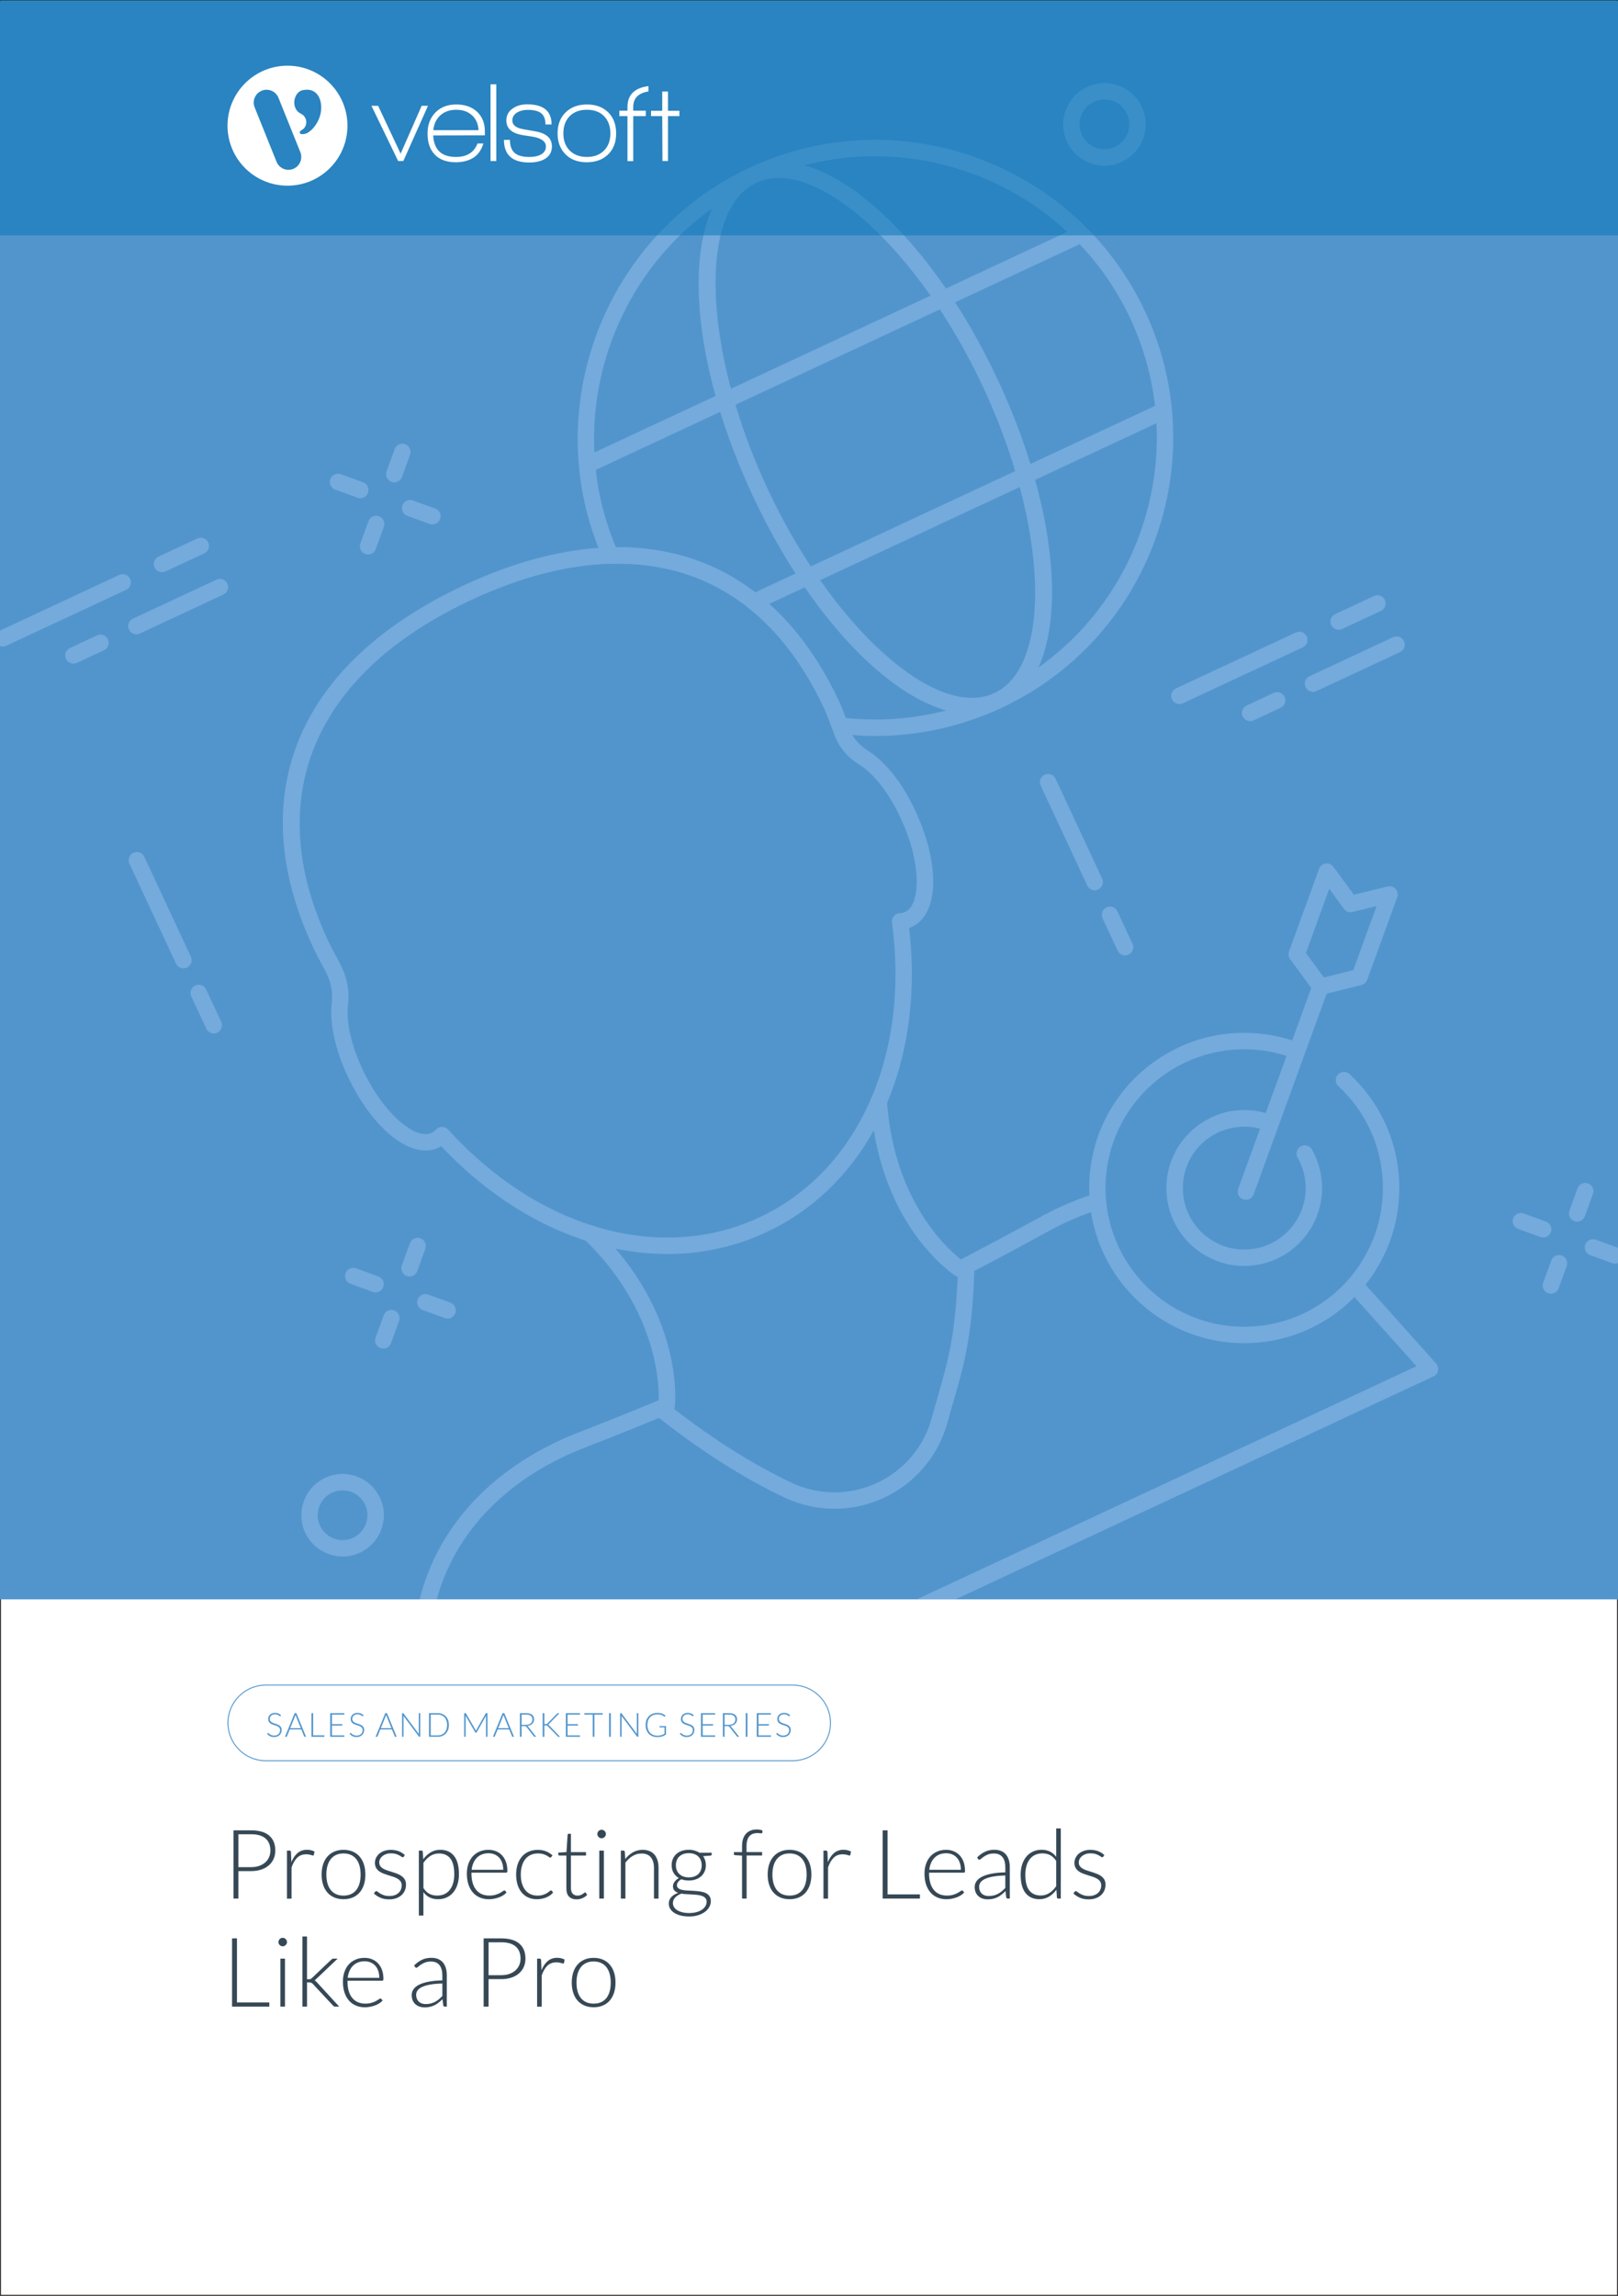 <svg xmlns="http://www.w3.org/2000/svg" x="0px" y="0px" viewBox="0 0 875 1241"><rect x="0" y="0" width="875" height="1241" fill="#333333" stroke="none"/><defs></defs><g><g id="Template"><rect y="0" fill="#FFFFFF" stroke="#231F20" stroke-miterlimit="10" width="875" height="1241"></rect></g><g id="Layer_5"><rect y="0.51" fill="#5295CC" width="875" height="864.01"></rect><g><g><path fill="#74AADC" d="M708.34,718.22c-10.1,4.71-20.93,7.32-32.18,7.77c-11.31,0.45-22.37-1.34-32.88-5.31&#10;&#9;&#9;&#9;&#9;&#9;&#9;c-10.14-3.83-19.33-9.52-27.34-16.91c-8.01-7.4-14.4-16.13-19.01-25.95c-4.76-10.15-7.41-21.04-7.86-32.37&#10;&#9;&#9;&#9;&#9;&#9;&#9;c-0.31-8.29,0.57-16.43,2.61-24.21c0.69-2.82,1.6-5.76,2.7-8.67c2.46-6.47,5.63-12.51,9.47-18.05c1.8-2.59,3.8-5.15,5.94-7.6&#10;&#9;&#9;&#9;&#9;&#9;&#9;c1.63-1.84,4.43-2.02,6.26-0.4c1.84,1.62,2.02,4.42,0.4,6.26c-1.92,2.19-3.71,4.47-5.32,6.79c-3.43,4.95-6.26,10.35-8.43,16.04&#10;&#9;&#9;&#9;&#9;&#9;&#9;c-1.01,2.67-1.82,5.26-2.44,7.8c-1.84,7.01-2.62,14.28-2.34,21.68c0.4,10.13,2.76,19.87,7.02,28.94&#10;&#9;&#9;&#9;&#9;&#9;&#9;c4.12,8.78,9.84,16.59,17,23.21c7.16,6.61,15.39,11.71,24.46,15.13c9.38,3.55,19.27,5.14,29.39,4.74&#10;&#9;&#9;&#9;&#9;&#9;&#9;c10.07-0.4,19.75-2.73,28.77-6.94c0.06-0.03,0.12-0.05,0.17-0.08c8.82-4.17,16.63-9.89,23.18-16.99&#10;&#9;&#9;&#9;&#9;&#9;&#9;c5.12-5.53,9.35-11.79,12.59-18.6c0.97-1.93,1.8-3.87,2.54-5.84l0.6-1.7c2.05-5.79,3.33-11.72,3.85-17.72&#10;&#9;&#9;&#9;&#9;&#9;&#9;c0.29-2.78,0.39-5.66,0.32-8.64c-0.06-2.44,1.86-4.48,4.32-4.55c2.45-0.06,4.49,1.87,4.55,4.32c0.09,3.37-0.03,6.63-0.35,9.71&#10;&#9;&#9;&#9;&#9;&#9;&#9;c-0.58,6.67-2.02,13.34-4.29,19.76c-0.19,0.57-0.43,1.23-0.67,1.89c-0.86,2.31-1.82,4.54-2.89,6.66&#10;&#9;&#9;&#9;&#9;&#9;&#9;c-3.58,7.54-8.32,14.55-14.05,20.73c-7.33,7.94-16.05,14.33-25.92,18.99C708.46,718.16,708.4,718.19,708.34,718.22z"></path><path fill="#74AADC" d="M702.78,571.86c-1.04,0.49-2.27,0.57-3.44,0.13c-9.43-3.55-19.32-5.14-29.39-4.75&#10;&#9;&#9;&#9;&#9;&#9;&#9;c-10.16,0.4-19.87,2.82-28.93,7.04c-8.75,4.11-16.56,9.82-23.21,16.98c-0.43,0.46-0.85,0.93-1.25,1.41&#10;&#9;&#9;&#9;&#9;&#9;&#9;c-1.56,1.9-4.35,2.17-6.25,0.62c-1.89-1.55-2.17-4.35-0.62-6.25c0.52-0.63,1.08-1.26,1.63-1.84&#10;&#9;&#9;&#9;&#9;&#9;&#9;c7.42-7.98,16.14-14.36,25.91-18.95c10.13-4.84,21-7.43,32.36-7.88c11.26-0.44,22.32,1.34,32.87,5.31&#10;&#9;&#9;&#9;&#9;&#9;&#9;c2.29,0.86,3.45,3.42,2.59,5.72C704.63,570.53,703.79,571.39,702.78,571.86z"></path><path fill="#74AADC" d="M754.13,644.52c-0.6,0.28-1.28,0.43-1.99,0.41c-2.45-0.07-4.38-2.11-4.32-4.56l-0.01-0.81&#10;&#9;&#9;&#9;&#9;&#9;&#9;c-0.39-10.38-2.74-20.12-7.03-29.24c-4.12-8.78-9.84-16.59-17-23.21c-1.8-1.66-1.91-4.47-0.24-6.27&#10;&#9;&#9;&#9;&#9;&#9;&#9;c1.67-1.81,4.47-1.91,6.27-0.24c8,7.4,14.4,16.14,19.01,25.95c4.79,10.21,7.43,21.1,7.85,32.38c0.02,0.8,0.03,1.25,0.02,1.68&#10;&#9;&#9;&#9;&#9;&#9;&#9;C756.65,642.36,755.61,643.83,754.13,644.52z"></path><path fill="#74AADC" d="M688.03,610.97c-1.04,0.49-2.27,0.57-3.44,0.13c-4.19-1.58-8.56-2.29-13.01-2.11&#10;&#9;&#9;&#9;&#9;&#9;&#9;c-3.58,0.16-7.02,0.84-10.22,2.03c-2.3,0.85-4.85-0.32-5.7-2.62c-0.85-2.3,0.34-4.82,2.62-5.7c4.06-1.51,8.41-2.37,12.93-2.57&#10;&#9;&#9;&#9;&#9;&#9;&#9;c5.65-0.23,11.2,0.67,16.51,2.67c2.29,0.87,3.45,3.42,2.59,5.72C689.88,609.64,689.05,610.49,688.03,610.97z"></path><path fill="#74AADC" d="M688.03,610.97c-1.04,0.49-2.27,0.57-3.44,0.13c-4.19-1.58-8.56-2.29-13.01-2.11&#10;&#9;&#9;&#9;&#9;&#9;&#9;c-3.58,0.16-7.02,0.84-10.22,2.03c-2.3,0.85-4.85-0.32-5.7-2.62c-0.85-2.3,0.34-4.82,2.62-5.7c4.06-1.51,8.41-2.37,12.93-2.57&#10;&#9;&#9;&#9;&#9;&#9;&#9;c5.65-0.23,11.2,0.67,16.51,2.67c2.29,0.87,3.45,3.42,2.59,5.72C689.88,609.64,689.05,610.49,688.03,610.97z"></path><g><path fill="#74AADC" d="M675.65,648.14c-1.03,0.48-2.24,0.57-3.39,0.15c-2.3-0.84-3.49-3.38-2.65-5.69l40.31-110.75&#10;&#9;&#9;&#9;&#9;&#9;&#9;&#9;c0.84-2.3,3.38-3.49,5.69-2.65c2.3,0.84,3.49,3.38,2.65,5.69l-40.31,110.75C677.53,646.79,676.68,647.66,675.65,648.14z"></path><path fill="#74AADC" d="M737.06,532.2c-0.26,0.12-0.53,0.22-0.82,0.29l-21.1,5.19c-1.75,0.43-3.58-0.24-4.64-1.69&#10;&#9;&#9;&#9;&#9;&#9;&#9;&#9;l-12.83-17.54c-0.87-1.2-1.09-2.75-0.59-4.14l16.26-44.68c0.56-1.54,1.93-2.64,3.55-2.88c1.62-0.23,3.24,0.45,4.21,1.77&#10;&#9;&#9;&#9;&#9;&#9;&#9;&#9;l11.07,15.14l18.22-4.48c1.59-0.39,3.27,0.13,4.36,1.34c1.1,1.22,1.43,2.94,0.87,4.48l-16.27,44.69&#10;&#9;&#9;&#9;&#9;&#9;&#9;&#9;C738.95,530.81,738.12,531.71,737.06,532.2z M715.91,528.35l15.92-3.92l12.61-34.65l-13.03,3.2&#10;&#9;&#9;&#9;&#9;&#9;&#9;&#9;c-1.75,0.43-3.58-0.24-4.64-1.69l-7.92-10.83l-12.61,34.65L715.91,528.35z"></path></g><path fill="#74AADC" d="M690.55,680.4c-4.97,2.32-10.37,3.62-16.03,3.86c-5.7,0.23-11.25-0.67-16.51-2.68&#10;&#9;&#9;&#9;&#9;&#9;&#9;c-5.1-1.94-9.71-4.8-13.7-8.48c-4.06-3.77-7.26-8.14-9.54-13.02c-2.42-5.11-3.75-10.59-3.95-16.25&#10;&#9;&#9;&#9;&#9;&#9;&#9;c-0.1-2.61,0.03-5.11,0.41-7.66c0.38-2.86,1.14-5.84,2.25-8.82c0.01-0.02,0.23-0.57,0.24-0.59c1.9-4.86,4.68-9.28,8.27-13.14&#10;&#9;&#9;&#9;&#9;&#9;&#9;c1.57-1.71,3.3-3.28,5.13-4.68c2.33-1.83,4.99-3.47,7.85-4.84c0,0,0.01,0,0.01,0c1.13-0.53,2.24-1.01,3.38-1.41&#10;&#9;&#9;&#9;&#9;&#9;&#9;c2.31-0.81,4.85,0.4,5.66,2.71c0.81,2.31-0.38,4.85-2.71,5.66c-0.87,0.31-1.72,0.68-2.56,1.07c-2.23,1.07-4.33,2.36-6.2,3.83&#10;&#9;&#9;&#9;&#9;&#9;&#9;c-1.46,1.12-2.81,2.35-4.05,3.69c-2.83,3.05-5.02,6.53-6.51,10.34c-1.07,2.82-1.66,5.17-1.97,7.42c-0.3,2.05-0.4,4.03-0.32,6.1&#10;&#9;&#9;&#9;&#9;&#9;&#9;c0.16,4.47,1.21,8.77,3.11,12.81c1.8,3.86,4.33,7.31,7.53,10.28c3.15,2.91,6.8,5.17,10.83,6.7c4.14,1.58,8.51,2.29,12.99,2.11&#10;&#9;&#9;&#9;&#9;&#9;&#9;c4.54-0.19,8.81-1.12,12.82-3.11c3.88-1.81,7.33-4.34,10.27-7.53c1.49-1.6,2.79-3.3,3.86-5.05c0.06-0.09,0.11-0.18,0.17-0.26&#10;&#9;&#9;&#9;&#9;&#9;&#9;c1.08-1.82,1.99-3.67,2.7-5.53c0.1-0.28,0.24-0.66,0.34-1.01c1.34-4,1.9-7.97,1.76-12.02c-0.08-1.88-0.32-3.8-0.74-5.69&#10;&#9;&#9;&#9;&#9;&#9;&#9;c-0.52-2.47-1.32-4.85-2.38-7.12c-0.38-0.81-0.8-1.61-1.23-2.37c-1.21-2.13-0.46-4.84,1.67-6.05c2.08-1.16,4.84-0.46,6.05,1.67&#10;&#9;&#9;&#9;&#9;&#9;&#9;c0.54,0.96,1.08,1.97,1.55,2.99c1.34,2.87,2.35,5.9,3.01,9c0.52,2.37,0.83,4.8,0.93,7.21c0.19,5.14-0.53,10.17-2.14,14.97&#10;&#9;&#9;&#9;&#9;&#9;&#9;c-0.09,0.35-0.3,0.95-0.51,1.5c-0.96,2.51-2.16,4.95-3.6,7.31c-0.06,0.1-0.13,0.2-0.2,0.3c-1.34,2.15-2.93,4.22-4.74,6.17&#10;&#9;&#9;&#9;&#9;&#9;&#9;C699.99,674.86,695.53,678.06,690.55,680.4z M704.91,662l0.05-0.02L704.91,662z"></path></g><path fill="#74AADC" d="M478.04,809.61c-0.13,0.06-0.26,0.12-0.39,0.18c-16.99,7.79-36.4,7.71-53.23-0.22&#10;&#9;&#9;&#9;&#9;&#9;c-22.45-10.57-46.04-25.62-70.12-44.72c-1.92-1.52-2.24-4.31-0.72-6.24c1.53-1.92,4.32-2.24,6.24-0.72&#10;&#9;&#9;&#9;&#9;&#9;c23.54,18.68,46.55,33.37,68.38,43.65c14.46,6.81,31.14,6.88,45.75,0.18c14.76-6.72,25.52-19.43,29.82-34.88l0.17-0.64&#10;&#9;&#9;&#9;&#9;&#9;c1.23-4.47,2.28-8.1,3.29-11.6c5.54-19.21,9.92-34.39,10.88-70.43c0.06-2.45,2.11-4.38,4.55-4.32c2.45,0.06,4.38,2.1,4.32,4.55&#10;&#9;&#9;&#9;&#9;&#9;c-0.98,37.17-5.5,52.83-11.22,72.65c-1,3.47-2.04,7.06-3.1,10.94l-0.33,1.2C507.36,787.06,494.88,801.76,478.04,809.61z"></path><path fill="#74AADC" d="M524.42,688.31c-2.14,1-4.71,0.14-5.81-1.97c-1.13-2.18-0.28-4.86,1.89-5.99&#10;&#9;&#9;&#9;&#9;&#9;c13.36-6.95,26.8-14.13,39.94-21.33c10.36-5.84,21.14-10.55,31.99-13.96c2.34-0.73,4.83,0.57,5.56,2.9&#10;&#9;&#9;&#9;&#9;&#9;c0.73,2.34-0.56,4.8-2.9,5.56c-10.25,3.22-20.46,7.68-30.34,13.25c-13.24,7.26-26.74,14.46-40.15,21.45&#10;&#9;&#9;&#9;&#9;&#9;C524.54,688.26,524.47,688.29,524.42,688.31z"></path><path fill="#74AADC" d="M789.35,642.09"></path><path fill="#74AADC" d="M477.83,588.4"></path><path fill="#74AADC" d="M520.99,689.91c-1.33,0.62-2.94,0.57-4.27-0.29c-1.68-1.08-41.27-27.23-45.94-93.75&#10;&#9;&#9;&#9;&#9;&#9;c-0.17-2.44,1.67-4.57,4.12-4.74c2.44-0.17,4.57,1.67,4.74,4.12c4.34,61.85,41.51,86.67,41.89,86.91&#10;&#9;&#9;&#9;&#9;&#9;c2.05,1.33,2.64,4.08,1.31,6.13C522.37,689.02,521.72,689.57,520.99,689.91z"></path><path fill="#74AADC" d="M362.41,763.86c-0.71,0.33-1.52,0.48-2.36,0.39c-2.43-0.27-4.19-2.46-3.93-4.89&#10;&#9;&#9;&#9;&#9;&#9;c0.05-0.46,4.43-46.4-40.2-89.53c-1.76-1.7-1.81-4.51-0.11-6.27c1.69-1.77,4.51-1.81,6.27-0.11&#10;&#9;&#9;&#9;&#9;&#9;c47.93,46.31,43.09,94.85,42.86,96.89C364.76,761.93,363.76,763.23,362.41,763.86z"></path><g><path fill="#74AADC" d="M101.07,523.03c-2.22,1.04-4.86,0.07-5.9-2.15l-25.19-54.02c-1.04-2.22-0.07-4.86,2.15-5.9&#10;&#9;&#9;&#9;&#9;&#9;&#9;c2.22-1.04,4.86-0.07,5.9,2.15l25.19,54.02C104.25,519.35,103.29,522,101.07,523.03z"></path><path fill="#74AADC" d="M117.49,558.24c-2.22,1.04-4.86,0.07-5.9-2.15l-8.15-17.48c-1.04-2.22-0.07-4.86,2.15-5.9&#10;&#9;&#9;&#9;&#9;&#9;&#9;c2.22-1.04,4.86-0.07,5.9,2.15l8.15,17.48C120.67,554.56,119.71,557.2,117.49,558.24z"></path></g><g><path fill="#74AADC" d="M593.88,480.83c-2.22,1.04-4.86,0.07-5.9-2.15l-25.19-54.02c-1.04-2.22-0.07-4.86,2.15-5.9&#10;&#9;&#9;&#9;&#9;&#9;&#9;c2.22-1.04,4.86-0.07,5.9,2.15l25.19,54.02C597.07,477.15,596.1,479.79,593.88,480.83z"></path><path fill="#74AADC" d="M610.3,516.03c-2.22,1.04-4.86,0.07-5.9-2.15l-8.15-17.48c-1.04-2.22-0.07-4.86,2.15-5.9&#10;&#9;&#9;&#9;&#9;&#9;&#9;c2.22-1.04,4.86-0.07,5.9,2.15l8.15,17.48C613.48,512.35,612.52,515,610.3,516.03z"></path></g><g><g><path fill="#74AADC" d="M204.96,698.17c-1.03,0.48-2.24,0.57-3.39,0.15l-12.04-4.38c-2.3-0.84-3.49-3.38-2.65-5.69&#10;&#9;&#9;&#9;&#9;&#9;&#9;&#9;c0.84-2.3,3.38-3.49,5.69-2.65l12.04,4.38c2.3,0.84,3.49,3.38,2.65,5.69C206.84,696.81,205.99,697.69,204.96,698.17z"></path><path fill="#74AADC" d="M243.94,712.35c-1.03,0.48-2.24,0.57-3.39,0.15l-12.04-4.38c-2.3-0.84-3.49-3.38-2.65-5.69&#10;&#9;&#9;&#9;&#9;&#9;&#9;&#9;c0.84-2.3,3.38-3.49,5.69-2.65l12.04,4.38c2.3,0.84,3.49,3.38,2.65,5.69C245.82,711,244.97,711.87,243.94,712.35z"></path></g><g><path fill="#74AADC" d="M209.15,728.58c-1.03,0.48-2.24,0.57-3.39,0.15c-2.3-0.84-3.49-3.38-2.65-5.69l4.38-12.04&#10;&#9;&#9;&#9;&#9;&#9;&#9;&#9;c0.84-2.3,3.38-3.49,5.69-2.65c2.3,0.84,3.49,3.38,2.65,5.69l-4.38,12.04C211.03,727.22,210.18,728.1,209.15,728.58z"></path><path fill="#74AADC" d="M223.34,689.6c-1.03,0.48-2.24,0.57-3.39,0.15c-2.3-0.84-3.49-3.39-2.65-5.69l4.38-12.04&#10;&#9;&#9;&#9;&#9;&#9;&#9;&#9;c0.84-2.3,3.38-3.49,5.69-2.65s3.49,3.39,2.65,5.69l-4.38,12.04C225.21,688.25,224.36,689.12,223.34,689.6z"></path></g></g><path fill="#74AADC" d="M836.39,668.51c-1.03,0.48-2.24,0.57-3.39,0.15l-12.04-4.38c-2.3-0.84-3.49-3.39-2.65-5.69&#10;&#9;&#9;&#9;&#9;&#9;c0.84-2.3,3.38-3.49,5.69-2.65l12.04,4.38c2.3,0.84,3.49,3.39,2.65,5.69C838.27,667.15,837.42,668.03,836.39,668.51z"></path><path fill="#74AADC" d="M840.58,698.92c-1.03,0.48-2.24,0.57-3.39,0.15c-2.3-0.84-3.49-3.38-2.65-5.69l4.38-12.04&#10;&#9;&#9;&#9;&#9;&#9;c0.84-2.3,3.38-3.49,5.69-2.65c2.3,0.84,3.49,3.38,2.65,5.69l-4.38,12.04C842.46,697.56,841.61,698.44,840.58,698.92z"></path><path fill="#74AADC" d="M854.77,659.94c-1.03,0.48-2.24,0.57-3.39,0.15c-2.3-0.84-3.49-3.38-2.65-5.69l4.38-12.04&#10;&#9;&#9;&#9;&#9;&#9;c0.84-2.3,3.38-3.49,5.69-2.65c2.3,0.84,3.49,3.38,2.65,5.69l-4.38,12.04C856.64,658.59,855.8,659.46,854.77,659.94z"></path><g><g><path fill="#74AADC" d="M196.72,268.9c-1.03,0.48-2.24,0.57-3.39,0.15l-12.04-4.38c-2.3-0.84-3.49-3.38-2.65-5.69&#10;&#9;&#9;&#9;&#9;&#9;&#9;&#9;c0.84-2.3,3.38-3.49,5.69-2.65l12.04,4.38c2.3,0.84,3.49,3.38,2.65,5.69C198.59,267.55,197.75,268.42,196.72,268.9z"></path><path fill="#74AADC" d="M235.7,283.09c-1.03,0.48-2.24,0.57-3.39,0.15l-12.04-4.38c-2.3-0.84-3.49-3.38-2.65-5.69&#10;&#9;&#9;&#9;&#9;&#9;&#9;&#9;s3.38-3.49,5.69-2.65l12.04,4.38c2.3,0.84,3.49,3.38,2.65,5.69C237.57,281.74,236.73,282.61,235.7,283.09z"></path></g><g><path fill="#74AADC" d="M200.91,299.31c-1.03,0.48-2.24,0.57-3.39,0.15c-2.3-0.84-3.49-3.38-2.65-5.69l4.38-12.04&#10;&#9;&#9;&#9;&#9;&#9;&#9;&#9;c0.84-2.3,3.38-3.49,5.69-2.65c2.3,0.84,3.49,3.38,2.65,5.69l-4.38,12.04C202.78,297.96,201.93,298.83,200.91,299.31z"></path><path fill="#74AADC" d="M215.09,260.33c-1.03,0.48-2.24,0.57-3.39,0.15c-2.3-0.84-3.49-3.38-2.65-5.69l4.38-12.04&#10;&#9;&#9;&#9;&#9;&#9;&#9;&#9;c0.84-2.3,3.38-3.49,5.69-2.65c2.3,0.84,3.49,3.38,2.65,5.69l-4.38,12.04C216.97,258.98,216.12,259.85,215.09,260.33z"></path></g></g><path fill="#74AADC" d="M606.72,87.46c-11.16,5.2-24.46,0.36-29.66-10.79c-5.2-11.15-0.36-24.46,10.8-29.66&#10;&#9;&#9;&#9;&#9;&#9;c11.15-5.2,24.46-0.36,29.66,10.8S617.87,82.25,606.72,87.46z M591.6,55.04c-6.72,3.13-9.64,11.15-6.51,17.87&#10;&#9;&#9;&#9;&#9;&#9;c3.13,6.72,11.15,9.64,17.87,6.5c6.72-3.13,9.64-11.15,6.5-17.87S598.32,51.91,591.6,55.04z"></path><path fill="#74AADC" d="M194.71,839.28c-11.16,5.2-24.46,0.36-29.66-10.79c-5.2-11.15-0.36-24.46,10.8-29.66&#10;&#9;&#9;&#9;&#9;&#9;c11.15-5.2,24.46-0.36,29.66,10.8C210.7,820.77,205.86,834.08,194.71,839.28z M179.59,806.87c-6.72,3.13-9.64,11.15-6.51,17.87&#10;&#9;&#9;&#9;&#9;&#9;c3.13,6.72,11.15,9.64,17.87,6.5c6.72-3.13,9.64-11.15,6.5-17.87C194.32,806.65,186.31,803.73,179.59,806.87z"></path><path fill="#74AADC" d="M110.45,299.13l-20.97,9.78c-2.22,1.04-4.86,0.07-5.9-2.15c-1.04-2.22-0.07-4.86,2.15-5.9l20.97-9.78&#10;&#9;&#9;&#9;&#9;&#9;c2.22-1.04,4.86-0.07,5.9,2.15C113.63,295.46,112.67,298.1,110.45,299.13z"></path><path fill="#74AADC" d="M120.82,321.38l-45.2,21.08c-2.22,1.04-4.86,0.07-5.9-2.15c-1.04-2.22-0.07-4.86,2.15-5.9l45.2-21.08&#10;&#9;&#9;&#9;&#9;&#9;c2.22-1.04,4.86-0.07,5.9,2.15C124.01,317.7,123.05,320.34,120.82,321.38z"></path><path fill="#74AADC" d="M56.21,351.51l-14.62,6.82c-2.22,1.04-4.86,0.07-5.9-2.15c-1.04-2.22-0.07-4.86,2.15-5.9l14.62-6.82&#10;&#9;&#9;&#9;&#9;&#9;c2.22-1.04,4.86-0.07,5.9,2.15C59.39,347.83,58.43,350.47,56.21,351.51z"></path><g><path fill="#74AADC" d="M704.52,349.93l-64.82,30.23c-2.22,1.04-4.86,0.07-5.9-2.15c-1.04-2.22-0.07-4.86,2.15-5.9l64.82-30.23&#10;&#9;&#9;&#9;&#9;&#9;&#9;c2.22-1.04,4.86-0.07,5.9,2.15C707.7,346.26,706.74,348.9,704.52,349.93z"></path><path fill="#74AADC" d="M746.77,330.23l-20.97,9.78c-2.22,1.04-4.86,0.07-5.9-2.15c-1.04-2.22-0.07-4.86,2.15-5.9l20.97-9.78&#10;&#9;&#9;&#9;&#9;&#9;&#9;c2.22-1.04,4.86-0.07,5.9,2.15C749.95,326.55,748.99,329.2,746.77,330.23z"></path><path fill="#74AADC" d="M757.14,352.47l-45.2,21.08c-2.22,1.04-4.86,0.07-5.9-2.15c-1.04-2.22-0.07-4.86,2.15-5.9l45.2-21.08&#10;&#9;&#9;&#9;&#9;&#9;&#9;c2.22-1.04,4.86-0.07,5.9,2.15C760.33,348.8,759.37,351.44,757.14,352.47z"></path><path fill="#74AADC" d="M692.53,382.6l-14.62,6.82c-2.22,1.04-4.86,0.07-5.9-2.15c-1.04-2.22-0.07-4.86,2.15-5.9l14.62-6.82&#10;&#9;&#9;&#9;&#9;&#9;&#9;c2.22-1.04,4.86-0.07,5.9,2.15C695.71,378.93,694.75,381.57,692.53,382.6z"></path></g><path fill="#74AADC" d="M414.34,666.12c-55.93,26.08-124.51,7.8-175.73-46.52c-0.5,0.3-1.02,0.58-1.56,0.83&#10;&#9;&#9;&#9;&#9;&#9;c-14.52,6.77-35.67-10.01-49.2-39.03c-6.73-14.43-9.72-28.51-8.43-39.64c0.71-5.75-0.65-11.9-3.93-17.8&#10;&#9;&#9;&#9;&#9;&#9;c-1.85-3.33-4.42-8.11-6.2-11.93c-38.37-82.28-8.51-153.64,81.9-195.8c27.49-12.82,54.04-19.68,78.89-20.38&#10;&#9;&#9;&#9;&#9;&#9;c30.92-0.79,58.01,7.97,80.51,26.04c17.35,13.8,31.9,33.14,43.24,57.46c1.23,2.65,2.67,6.26,4.51,11.36l0.56,1.55&#10;&#9;&#9;&#9;&#9;&#9;c0.23,0.63,0.47,1.26,0.68,1.88c1.94,5.75,6.44,9.54,9.86,11.7c9.55,6.01,18.62,17.51,25.54,32.36&#10;&#9;&#9;&#9;&#9;&#9;c13.53,29.02,12.82,56-1.67,62.75c-0.54,0.25-1.09,0.48-1.65,0.67C500.29,575.79,470.22,640.07,414.34,666.12z M237.19,609.54&#10;&#9;&#9;&#9;&#9;&#9;c0.6-0.28,1.26-0.43,1.94-0.41c1.23,0.02,2.39,0.54,3.22,1.45c48.83,53.75,114.87,72.39,168.25,47.5&#10;&#9;&#9;&#9;&#9;&#9;c53.31-24.86,81.48-87.44,71.76-159.42c-0.17-1.23,0.19-2.46,0.97-3.42c0.78-0.95,1.93-1.54,3.17-1.6&#10;&#9;&#9;&#9;&#9;&#9;c1.2-0.07,2.09-0.28,3.06-0.74c8.21-3.83,9.15-25.7-2.62-50.96c-6.21-13.32-14.11-23.48-22.23-28.6&#10;&#9;&#9;&#9;&#9;&#9;c-6.66-4.21-11.34-9.87-13.54-16.37l-1.2-3.31c-1.73-4.79-3.06-8.16-4.18-10.56c-10.75-23.06-24.46-41.32-40.74-54.28&#10;&#9;&#9;&#9;&#9;&#9;c-20.84-16.73-45.97-24.84-74.73-24.1c-23.63,0.67-48.99,7.24-75.38,19.55c-85.3,39.78-113.59,106.85-77.61,184.01&#10;&#9;&#9;&#9;&#9;&#9;c1.33,2.85,3.38,6.78,5.92,11.38c4.2,7.55,5.92,15.56,4.99,23.16c-1.11,9.49,1.61,21.87,7.66,34.83&#10;&#9;&#9;&#9;&#9;&#9;c11.78,25.26,29.17,38.58,37.41,34.74c0.93-0.43,1.68-0.99,2.57-1.92C236.25,610.08,236.7,609.77,237.19,609.54z"></path><g><path fill="#74AADC" d="M541.47,382.71c-27.46,12.8-57.83,17.61-87.85,13.91c-1.66-0.21-3.06-1.33-3.63-2.9&#10;&#9;&#9;&#9;&#9;&#9;&#9;c-1.75-4.84-3.08-8.22-4.2-10.62c-10.75-23.06-24.46-41.32-40.74-54.28c-20.84-16.73-45.97-24.84-74.73-24.1&#10;&#9;&#9;&#9;&#9;&#9;&#9;c-1.8,0.05-3.44-0.99-4.17-2.63c-35.45-79.7,0.05-174.54,79.14-211.42c80.5-37.54,176.54-2.56,214.09,77.97&#10;&#9;&#9;&#9;&#9;&#9;&#9;C656.92,249.14,621.97,345.17,541.47,382.71z M457.39,388.11c27.49,2.9,55.2-1.74,80.33-13.45&#10;&#9;&#9;&#9;&#9;&#9;&#9;c76.06-35.47,109.09-126.21,73.62-202.27C575.86,96.3,485.11,63.25,409.04,98.72c-73.85,34.44-107.48,122.35-75.95,197.09&#10;&#9;&#9;&#9;&#9;&#9;&#9;c29.66-0.16,55.72,8.61,77.49,26.09c17.35,13.8,31.9,33.14,43.24,57.46C454.84,381.52,455.99,384.35,457.39,388.11z"></path><path fill="#74AADC" d="M541.45,382.72c-37.25,17.37-96.34-33.15-134.52-115.03s-38.9-159.62-1.65-176.99&#10;&#9;&#9;&#9;&#9;&#9;&#9;s96.34,33.15,134.52,115.03S578.71,365.35,541.45,382.72z M409.04,98.75c-31.65,14.76-28.93,90.41,5.94,165.19&#10;&#9;&#9;&#9;&#9;&#9;&#9;s91.07,125.49,122.73,110.73c31.65-14.76,28.93-90.41-5.94-165.19C496.89,134.7,440.69,83.99,409.04,98.75z"></path><g><path fill="#74AADC" d="M631.1,226.14L409.68,329.39c-2.22,1.04-4.86,0.07-5.9-2.15c-1.04-2.22-0.07-4.86,2.15-5.9&#10;&#9;&#9;&#9;&#9;&#9;&#9;&#9;L627.35,218.1c2.22-1.04,4.86-0.07,5.9,2.15C634.29,222.46,633.32,225.11,631.1,226.14z"></path><path fill="#74AADC" d="M586.61,130.72L321.68,254.26c-2.22,1.04-4.86,0.07-5.9-2.15c-1.04-2.22-0.07-4.86,2.15-5.9&#10;&#9;&#9;&#9;&#9;&#9;&#9;&#9;l264.93-123.54c2.22-1.04,4.86-0.07,5.9,2.15C589.79,127.04,588.83,129.68,586.61,130.72z"></path></g></g><path fill="#74AADC" d="M70.35,312.94c-1.04-2.22-3.68-3.18-5.9-2.15L0,340.85v8.37c1.06,0.38,2.27,0.36,3.38-0.15l64.82-30.23&#10;&#9;&#9;&#9;&#9;&#9;C70.42,317.8,71.38,315.16,70.35,312.94z"></path><path fill="#74AADC" d="M875,674.5l-12.02-4.38c-2.3-0.84-4.85,0.35-5.69,2.65c-0.84,2.3,0.35,4.85,2.65,5.69l12.04,4.38&#10;&#9;&#9;&#9;&#9;&#9;c1.02,0.37,2.08,0.33,3.02-0.02V674.5z"></path><path fill="#74AADC" d="M236.21,864.52c9.87-36.57,38.78-66.56,81.97-82.75c13.57-5.28,27.22-10.77,40.59-16.3&#10;&#9;&#9;&#9;&#9;&#9;c2.21-0.95,3.34-3.53,2.41-5.8c-0.94-2.27-3.53-3.34-5.8-2.41c-13.31,5.51-26.91,10.97-40.37,16.21&#10;&#9;&#9;&#9;&#9;&#9;c-46.98,17.63-78.12,50.71-88.04,91.04H236.21z"></path><path fill="#74AADC" d="M776.62,737.04l-31.9-35.67l-8.64-9.5c-1.65-1.81-4.45-1.95-6.27-0.29c-1.81,1.65-1.94,4.46-0.29,6.27&#10;&#9;&#9;&#9;&#9;&#9;l36.5,40.65L495.76,864.52h21l258.42-120.5c1.27-0.59,2.19-1.75,2.47-3.13C777.94,739.51,777.55,738.08,776.62,737.04z"></path></g><path fill="#5295CC" d="M428.67,952.03H143.72c-11.42,0-20.71-9.29-20.71-20.71s9.29-20.71,20.71-20.71h284.95&#10;&#9;&#9;&#9;&#9;c11.42,0,20.71,9.29,20.71,20.71S440.09,952.03,428.67,952.03z M143.72,911.13c-11.13,0-20.19,9.06-20.19,20.19&#10;&#9;&#9;&#9;&#9;c0,11.13,9.06,20.19,20.19,20.19h284.95c11.13,0,20.19-9.06,20.19-20.19c0-11.13-9.06-20.19-20.19-20.19H143.72z"></path><g><path fill="#364855" d="M128.93,1011.42v14.86h-2.66v-36.89h9.52c4.33,0,7.59,0.95,9.79,2.84c2.2,1.89,3.3,4.6,3.3,8.11&#10;&#9;&#9;&#9;&#9;&#9;c0,1.62-0.3,3.1-0.9,4.46s-1.46,2.52-2.59,3.51c-1.13,0.98-2.5,1.75-4.12,2.29c-1.62,0.55-3.44,0.82-5.47,0.82H128.93z&#10;&#9;&#9;&#9;&#9;&#9; M128.93,1009.28h6.86c1.63,0,3.09-0.23,4.38-0.68c1.29-0.45,2.38-1.08,3.27-1.88c0.9-0.8,1.58-1.74,2.06-2.83&#10;&#9;&#9;&#9;&#9;&#9;c0.48-1.09,0.72-2.27,0.72-3.56c0-2.83-0.87-5.01-2.62-6.54s-4.35-2.29-7.81-2.29h-6.86V1009.28z"></path><path fill="#364855" d="M155.19,1026.28v-25.94h1.3c0.3,0,0.51,0.06,0.64,0.18c0.13,0.12,0.2,0.33,0.22,0.63l0.21,5.47&#10;&#9;&#9;&#9;&#9;&#9;c0.83-2.1,1.95-3.75,3.34-4.94c1.39-1.19,3.1-1.79,5.14-1.79c0.78,0,1.5,0.08,2.16,0.25c0.66,0.17,1.29,0.4,1.88,0.72&#10;&#9;&#9;&#9;&#9;&#9;l-0.34,1.72c-0.05,0.28-0.23,0.42-0.52,0.42c-0.1,0-0.25-0.03-0.44-0.1c-0.19-0.07-0.43-0.15-0.72-0.23s-0.64-0.17-1.06-0.23&#10;&#9;&#9;&#9;&#9;&#9;c-0.42-0.07-0.9-0.1-1.43-0.1c-1.96,0-3.58,0.61-4.84,1.83c-1.26,1.22-2.28,2.97-3.06,5.27v16.87H155.19z"></path><path fill="#364855" d="M185.77,999.92c1.86,0,3.52,0.32,4.99,0.95c1.47,0.63,2.71,1.53,3.72,2.7c1.01,1.17,1.78,2.57,2.31,4.21&#10;&#9;&#9;&#9;&#9;&#9;s0.8,3.48,0.8,5.51s-0.27,3.87-0.8,5.5s-1.3,3.03-2.31,4.2c-1.01,1.17-2.25,2.06-3.72,2.69s-3.13,0.94-4.99,0.94&#10;&#9;&#9;&#9;&#9;&#9;c-1.86,0-3.52-0.31-4.99-0.94c-1.47-0.63-2.71-1.52-3.73-2.69c-1.02-1.16-1.79-2.56-2.32-4.2c-0.53-1.63-0.8-3.47-0.8-5.5&#10;&#9;&#9;&#9;&#9;&#9;s0.26-3.87,0.8-5.51c0.53-1.64,1.3-3.05,2.32-4.21c1.02-1.16,2.26-2.06,3.73-2.7C182.24,1000.24,183.91,999.92,185.77,999.92z&#10;&#9;&#9;&#9;&#9;&#9; M185.77,1024.66c1.55,0,2.9-0.26,4.05-0.79s2.12-1.29,2.89-2.28c0.77-0.99,1.35-2.19,1.73-3.58c0.38-1.4,0.57-2.97,0.57-4.71&#10;&#9;&#9;&#9;&#9;&#9;c0-1.72-0.19-3.29-0.57-4.69c-0.38-1.41-0.96-2.61-1.73-3.61c-0.77-1-1.74-1.77-2.89-2.31c-1.16-0.54-2.51-0.81-4.05-0.81&#10;&#9;&#9;&#9;&#9;&#9;c-1.55,0-2.9,0.27-4.05,0.81c-1.16,0.54-2.12,1.31-2.89,2.31c-0.77,1-1.36,2.2-1.75,3.61c-0.39,1.41-0.59,2.97-0.59,4.69&#10;&#9;&#9;&#9;&#9;&#9;c0,1.74,0.2,3.31,0.59,4.71s0.97,2.59,1.75,3.58c0.77,0.99,1.74,1.75,2.89,2.28C182.87,1024.4,184.22,1024.66,185.77,1024.66z"></path><path fill="#364855" d="M218.38,1003.57c-0.12,0.24-0.31,0.37-0.57,0.37c-0.19,0-0.44-0.11-0.74-0.33&#10;&#9;&#9;&#9;&#9;&#9;c-0.3-0.22-0.7-0.46-1.2-0.73c-0.5-0.27-1.1-0.51-1.83-0.73c-0.72-0.22-1.6-0.33-2.65-0.33c-0.94,0-1.79,0.13-2.57,0.4&#10;&#9;&#9;&#9;&#9;&#9;c-0.77,0.27-1.43,0.63-1.98,1.08c-0.55,0.45-0.97,0.97-1.28,1.57s-0.46,1.23-0.46,1.89c0,0.81,0.21,1.49,0.63,2.03&#10;&#9;&#9;&#9;&#9;&#9;c0.42,0.54,0.96,1,1.64,1.38c0.68,0.38,1.45,0.71,2.31,0.99c0.86,0.28,1.74,0.56,2.65,0.83c0.9,0.28,1.79,0.59,2.65,0.93&#10;&#9;&#9;&#9;&#9;&#9;s1.63,0.76,2.31,1.26c0.68,0.5,1.23,1.12,1.64,1.85c0.42,0.73,0.63,1.62,0.63,2.66c0,1.13-0.2,2.18-0.61,3.16&#10;&#9;&#9;&#9;&#9;&#9;c-0.41,0.97-1,1.82-1.77,2.53c-0.77,0.71-1.73,1.28-2.85,1.69c-1.13,0.42-2.42,0.63-3.86,0.63c-1.83,0-3.4-0.29-4.72-0.87&#10;&#9;&#9;&#9;&#9;&#9;s-2.5-1.34-3.55-2.28l0.6-0.89c0.09-0.14,0.18-0.24,0.29-0.31c0.1-0.07,0.25-0.1,0.44-0.1c0.23,0,0.5,0.14,0.83,0.42&#10;&#9;&#9;&#9;&#9;&#9;c0.33,0.28,0.76,0.58,1.29,0.9c0.53,0.32,1.19,0.62,1.98,0.9c0.79,0.28,1.77,0.42,2.93,0.42c1.1,0,2.06-0.15,2.89-0.46&#10;&#9;&#9;&#9;&#9;&#9;c0.83-0.3,1.53-0.72,2.09-1.24s0.98-1.13,1.26-1.84c0.29-0.7,0.43-1.45,0.43-2.23c0-0.87-0.21-1.59-0.63-2.16&#10;&#9;&#9;&#9;&#9;&#9;c-0.42-0.57-0.96-1.06-1.64-1.46c-0.68-0.4-1.45-0.74-2.31-1.02c-0.86-0.28-1.75-0.56-2.66-0.83c-0.91-0.28-1.8-0.58-2.66-0.91&#10;&#9;&#9;&#9;&#9;&#9;s-1.63-0.75-2.31-1.25c-0.68-0.5-1.23-1.12-1.64-1.84c-0.42-0.72-0.63-1.62-0.63-2.7c0-0.92,0.2-1.81,0.6-2.66&#10;&#9;&#9;&#9;&#9;&#9;c0.4-0.85,0.97-1.6,1.71-2.24c0.74-0.64,1.64-1.16,2.7-1.54c1.06-0.38,2.25-0.57,3.57-0.57c1.58,0,2.98,0.23,4.21,0.69&#10;&#9;&#9;&#9;&#9;&#9;c1.23,0.46,2.35,1.16,3.38,2.1L218.38,1003.57z"></path><path fill="#364855" d="M226.51,1035.46v-35.12h1.36c0.23,0,0.41,0.05,0.55,0.14s0.22,0.26,0.23,0.51l0.23,4.02&#10;&#9;&#9;&#9;&#9;&#9;c1.15-1.56,2.49-2.81,4.03-3.73c1.54-0.92,3.26-1.38,5.17-1.38c3.2,0,5.68,1.1,7.46,3.31c1.77,2.21,2.66,5.52,2.66,9.93&#10;&#9;&#9;&#9;&#9;&#9;c0,1.89-0.25,3.66-0.74,5.31s-1.22,3.07-2.18,4.28c-0.96,1.21-2.13,2.16-3.53,2.85c-1.4,0.7-3.01,1.04-4.84,1.04&#10;&#9;&#9;&#9;&#9;&#9;c-1.77,0-3.3-0.32-4.59-0.96c-1.29-0.64-2.4-1.6-3.34-2.87v12.67H226.51z M237.39,1001.9c-1.72,0-3.28,0.45-4.68,1.34&#10;&#9;&#9;&#9;&#9;&#9;c-1.4,0.89-2.64,2.14-3.72,3.74v13.61c0.99,1.5,2.09,2.55,3.3,3.15c1.21,0.61,2.59,0.91,4.13,0.91c1.53,0,2.87-0.28,4.02-0.83&#10;&#9;&#9;&#9;&#9;&#9;c1.15-0.56,2.11-1.34,2.88-2.36c0.77-1.02,1.36-2.23,1.75-3.65c0.39-1.42,0.59-2.98,0.59-4.68c0-3.86-0.71-6.7-2.12-8.51&#10;&#9;&#9;&#9;&#9;&#9;C242.11,1002.81,240.06,1001.9,237.39,1001.9z"></path><path fill="#364855" d="M264.19,999.92c1.46,0,2.81,0.25,4.05,0.76c1.24,0.5,2.32,1.24,3.23,2.2c0.91,0.96,1.62,2.15,2.14,3.56&#10;&#9;&#9;&#9;&#9;&#9;c0.51,1.41,0.77,3.02,0.77,4.85c0,0.38-0.06,0.64-0.17,0.78c-0.11,0.14-0.29,0.21-0.53,0.21h-18.72v0.5&#10;&#9;&#9;&#9;&#9;&#9;c0,1.95,0.23,3.66,0.68,5.14c0.45,1.48,1.1,2.72,1.93,3.72c0.83,1,1.84,1.75,3.02,2.25c1.18,0.5,2.5,0.76,3.96,0.76&#10;&#9;&#9;&#9;&#9;&#9;c1.3,0,2.43-0.14,3.39-0.43c0.96-0.29,1.76-0.61,2.41-0.96c0.65-0.36,1.17-0.68,1.55-0.96s0.66-0.43,0.83-0.43&#10;&#9;&#9;&#9;&#9;&#9;c0.23,0,0.4,0.09,0.52,0.26l0.68,0.83c-0.42,0.52-0.97,1.01-1.66,1.46c-0.69,0.45-1.45,0.84-2.29,1.16&#10;&#9;&#9;&#9;&#9;&#9;c-0.84,0.32-1.75,0.58-2.71,0.77c-0.96,0.19-1.93,0.29-2.91,0.29c-1.77,0-3.39-0.31-4.85-0.93c-1.46-0.62-2.71-1.52-3.76-2.7&#10;&#9;&#9;&#9;&#9;&#9;c-1.05-1.18-1.85-2.63-2.42-4.34s-0.86-3.67-0.86-5.88c0-1.86,0.26-3.58,0.79-5.15c0.53-1.57,1.29-2.93,2.29-4.07&#10;&#9;&#9;&#9;&#9;&#9;c1-1.14,2.22-2.03,3.68-2.67C260.7,1000.24,262.34,999.92,264.19,999.92z M264.22,1001.77c-1.34,0-2.53,0.21-3.59,0.63&#10;&#9;&#9;&#9;&#9;&#9;s-1.97,1.02-2.75,1.8c-0.77,0.78-1.4,1.72-1.87,2.82c-0.48,1.1-0.79,2.32-0.95,3.68h17.08c0-1.39-0.19-2.64-0.57-3.74&#10;&#9;&#9;&#9;&#9;&#9;c-0.38-1.1-0.92-2.04-1.61-2.8c-0.69-0.76-1.53-1.35-2.5-1.76C266.48,1001.98,265.4,1001.77,264.22,1001.77z"></path><path fill="#364855" d="M298.13,1003.81c-0.09,0.09-0.17,0.16-0.25,0.22c-0.08,0.06-0.19,0.09-0.33,0.09&#10;&#9;&#9;&#9;&#9;&#9;c-0.17,0-0.41-0.12-0.72-0.35c-0.3-0.24-0.71-0.49-1.21-0.77c-0.5-0.28-1.13-0.53-1.89-0.77c-0.76-0.23-1.67-0.35-2.75-0.35&#10;&#9;&#9;&#9;&#9;&#9;c-1.49,0-2.82,0.27-3.98,0.79c-1.16,0.53-2.13,1.29-2.92,2.28c-0.79,0.99-1.4,2.19-1.81,3.6c-0.42,1.41-0.63,2.99-0.63,4.75&#10;&#9;&#9;&#9;&#9;&#9;c0,1.83,0.21,3.44,0.64,4.85c0.43,1.41,1.03,2.59,1.81,3.56c0.78,0.96,1.73,1.7,2.84,2.2c1.11,0.5,2.35,0.76,3.7,0.76&#10;&#9;&#9;&#9;&#9;&#9;c1.25,0,2.3-0.15,3.14-0.44c0.84-0.29,1.54-0.62,2.09-0.96c0.55-0.35,0.98-0.67,1.3-0.96c0.32-0.29,0.58-0.44,0.77-0.44&#10;&#9;&#9;&#9;&#9;&#9;c0.23,0,0.4,0.09,0.52,0.26l0.68,0.83c-0.4,0.52-0.9,1.01-1.51,1.46c-0.61,0.45-1.29,0.84-2.06,1.17&#10;&#9;&#9;&#9;&#9;&#9;c-0.77,0.33-1.6,0.59-2.49,0.77c-0.9,0.18-1.83,0.27-2.8,0.27c-1.65,0-3.16-0.3-4.52-0.9c-1.36-0.6-2.54-1.47-3.52-2.61&#10;&#9;&#9;&#9;&#9;&#9;c-0.98-1.14-1.75-2.53-2.29-4.18c-0.55-1.65-0.82-3.53-0.82-5.63c0-1.98,0.26-3.79,0.78-5.42c0.52-1.63,1.28-3.04,2.28-4.22&#10;&#9;&#9;&#9;&#9;&#9;c1-1.18,2.22-2.1,3.68-2.75c1.45-0.65,3.12-0.98,4.99-0.98c1.69,0,3.19,0.27,4.5,0.81c1.31,0.54,2.45,1.27,3.43,2.19&#10;&#9;&#9;&#9;&#9;&#9;L298.13,1003.81z"></path><path fill="#364855" d="M311.84,1026.7c-1.76,0-3.12-0.49-4.09-1.46c-0.97-0.97-1.46-2.48-1.46-4.51V1003h-3.73&#10;&#9;&#9;&#9;&#9;&#9;c-0.19,0-0.35-0.05-0.47-0.16s-0.18-0.25-0.18-0.44v-0.96l4.43-0.31l0.62-9.28c0.02-0.16,0.08-0.3,0.19-0.42&#10;&#9;&#9;&#9;&#9;&#9;c0.11-0.12,0.26-0.18,0.45-0.18h1.16v9.91h8.16v1.85h-8.16v17.6c0,0.71,0.09,1.33,0.27,1.84c0.18,0.51,0.43,0.93,0.76,1.26&#10;&#9;&#9;&#9;&#9;&#9;c0.32,0.33,0.7,0.57,1.13,0.73c0.43,0.16,0.9,0.23,1.41,0.23c0.63,0,1.16-0.09,1.62-0.27c0.45-0.18,0.84-0.38,1.17-0.6&#10;&#9;&#9;&#9;&#9;&#9;c0.33-0.22,0.6-0.42,0.81-0.6c0.21-0.18,0.37-0.27,0.5-0.27c0.14,0,0.28,0.09,0.42,0.26l0.68,1.09&#10;&#9;&#9;&#9;&#9;&#9;c-0.66,0.73-1.5,1.32-2.52,1.76C313.99,1026.48,312.94,1026.7,311.84,1026.7z"></path><path fill="#364855" d="M327.67,991.4c0,0.31-0.07,0.6-0.2,0.87c-0.13,0.27-0.3,0.51-0.51,0.72c-0.21,0.21-0.45,0.37-0.73,0.5&#10;&#9;&#9;&#9;&#9;&#9;c-0.28,0.12-0.57,0.18-0.89,0.18c-0.31,0-0.61-0.06-0.89-0.18c-0.28-0.12-0.52-0.29-0.73-0.5c-0.21-0.21-0.37-0.45-0.5-0.72&#10;&#9;&#9;&#9;&#9;&#9;c-0.12-0.27-0.18-0.56-0.18-0.87s0.06-0.61,0.18-0.9c0.12-0.29,0.29-0.53,0.5-0.74c0.21-0.21,0.45-0.37,0.73-0.5&#10;&#9;&#9;&#9;&#9;&#9;c0.28-0.12,0.57-0.18,0.89-0.18c0.31,0,0.61,0.06,0.89,0.18c0.28,0.12,0.52,0.29,0.73,0.5c0.21,0.21,0.38,0.46,0.51,0.74&#10;&#9;&#9;&#9;&#9;&#9;S327.67,991.08,327.67,991.4z M326.57,1000.34v25.94h-2.48v-25.94H326.57z"></path><path fill="#364855" d="M335.75,1026.28v-25.94h1.36c0.45,0,0.71,0.22,0.78,0.65l0.23,3.91c1.18-1.5,2.56-2.7,4.13-3.61&#10;&#9;&#9;&#9;&#9;&#9;c1.57-0.91,3.32-1.37,5.25-1.37c1.42,0,2.68,0.23,3.77,0.68c1.09,0.45,1.99,1.1,2.7,1.96s1.25,1.88,1.62,3.08&#10;&#9;&#9;&#9;&#9;&#9;c0.36,1.2,0.55,2.56,0.55,4.07v16.58h-2.48v-16.58c0-2.43-0.56-4.34-1.67-5.72c-1.11-1.38-2.82-2.07-5.11-2.07&#10;&#9;&#9;&#9;&#9;&#9;c-1.7,0-3.29,0.44-4.75,1.32s-2.76,2.08-3.91,3.61v19.45H335.75z"></path><path fill="#364855" d="M372.51,999.9c1.13,0,2.18,0.14,3.14,0.42c0.96,0.28,1.83,0.67,2.59,1.17h6.65v0.86&#10;&#9;&#9;&#9;&#9;&#9;c0,0.43-0.24,0.67-0.73,0.7l-3.94,0.29c0.49,0.66,0.86,1.4,1.12,2.23c0.26,0.83,0.39,1.71,0.39,2.65c0,1.25-0.23,2.39-0.68,3.4&#10;&#9;&#9;&#9;&#9;&#9;c-0.45,1.02-1.08,1.89-1.89,2.61c-0.81,0.72-1.78,1.28-2.91,1.68s-2.38,0.6-3.75,0.6c-1.5,0-2.85-0.23-4.07-0.68&#10;&#9;&#9;&#9;&#9;&#9;c-0.73,0.42-1.3,0.91-1.72,1.49c-0.42,0.57-0.63,1.13-0.63,1.67c0,0.75,0.26,1.32,0.78,1.72c0.52,0.4,1.21,0.69,2.07,0.87&#10;&#9;&#9;&#9;&#9;&#9;s1.84,0.3,2.95,0.35c1.1,0.05,2.22,0.11,3.36,0.17c1.14,0.06,2.26,0.17,3.36,0.33c1.1,0.16,2.09,0.43,2.95,0.82&#10;&#9;&#9;&#9;&#9;&#9;c0.86,0.39,1.55,0.94,2.07,1.64c0.52,0.7,0.78,1.64,0.78,2.8c0,1.08-0.27,2.11-0.81,3.1c-0.54,0.99-1.32,1.87-2.33,2.63&#10;&#9;&#9;&#9;&#9;&#9;c-1.02,0.76-2.25,1.38-3.69,1.84c-1.44,0.46-3.06,0.69-4.85,0.69c-1.82,0-3.42-0.19-4.8-0.56c-1.37-0.37-2.52-0.88-3.45-1.51&#10;&#9;&#9;&#9;&#9;&#9;s-1.63-1.37-2.1-2.2s-0.7-1.72-0.7-2.66c0-1.37,0.45-2.55,1.36-3.55c0.9-0.99,2.15-1.75,3.73-2.29&#10;&#9;&#9;&#9;&#9;&#9;c-0.87-0.29-1.56-0.72-2.07-1.28c-0.51-0.56-0.77-1.33-0.77-2.32c0-0.37,0.07-0.75,0.21-1.15c0.14-0.4,0.35-0.79,0.63-1.19&#10;&#9;&#9;&#9;&#9;&#9;c0.28-0.39,0.61-0.76,1-1.11c0.39-0.35,0.85-0.66,1.37-0.94c-1.23-0.71-2.19-1.66-2.88-2.84c-0.69-1.18-1.03-2.56-1.03-4.15&#10;&#9;&#9;&#9;&#9;&#9;c0-1.25,0.22-2.38,0.66-3.4c0.44-1.02,1.07-1.89,1.88-2.62c0.81-0.73,1.79-1.29,2.93-1.69&#10;&#9;&#9;&#9;&#9;&#9;C369.85,1000.1,371.12,999.9,372.51,999.9z M382.13,1028.03c0-0.82-0.21-1.47-0.64-1.97c-0.43-0.5-1-0.88-1.71-1.16&#10;&#9;&#9;&#9;&#9;&#9;c-0.71-0.28-1.53-0.47-2.46-0.59c-0.93-0.11-1.9-0.2-2.92-0.25c-1.02-0.05-2.04-0.1-3.06-0.16c-1.03-0.05-1.98-0.16-2.87-0.31&#10;&#9;&#9;&#9;&#9;&#9;c-0.66,0.26-1.27,0.56-1.84,0.9s-1.05,0.72-1.45,1.15s-0.71,0.89-0.94,1.41c-0.23,0.51-0.34,1.07-0.34,1.68&#10;&#9;&#9;&#9;&#9;&#9;c0,0.76,0.2,1.47,0.59,2.12c0.39,0.65,0.96,1.22,1.72,1.7c0.76,0.48,1.68,0.86,2.78,1.13c1.09,0.28,2.35,0.42,3.78,0.42&#10;&#9;&#9;&#9;&#9;&#9;c1.32,0,2.55-0.15,3.69-0.44c1.14-0.3,2.13-0.71,2.97-1.25c0.84-0.54,1.5-1.18,1.98-1.93S382.13,1028.91,382.13,1028.03z&#10;&#9;&#9;&#9;&#9;&#9; M372.51,1014.81c1.11,0,2.1-0.16,2.97-0.48s1.6-0.77,2.19-1.34c0.59-0.57,1.04-1.26,1.34-2.06s0.46-1.69,0.46-2.66&#10;&#9;&#9;&#9;&#9;&#9;s-0.16-1.86-0.47-2.67c-0.31-0.81-0.77-1.5-1.37-2.07s-1.33-1.02-2.19-1.33c-0.86-0.31-1.84-0.47-2.93-0.47&#10;&#9;&#9;&#9;&#9;&#9;c-1.1,0-2.08,0.16-2.95,0.47c-0.87,0.31-1.6,0.76-2.2,1.33c-0.6,0.57-1.06,1.26-1.37,2.07c-0.31,0.81-0.47,1.7-0.47,2.67&#10;&#9;&#9;&#9;&#9;&#9;s0.16,1.86,0.47,2.66c0.31,0.8,0.77,1.49,1.37,2.06c0.6,0.57,1.33,1.02,2.2,1.34S371.41,1014.81,372.51,1014.81z"></path><path fill="#364855" d="M401.29,1026.28v-23.23l-3.65-0.23c-0.5-0.03-0.76-0.25-0.76-0.65v-1.02h4.41v-3.29&#10;&#9;&#9;&#9;&#9;&#9;c0-1.48,0.19-2.78,0.57-3.9c0.38-1.12,0.92-2.06,1.62-2.8s1.53-1.31,2.52-1.68c0.98-0.37,2.06-0.56,3.25-0.56&#10;&#9;&#9;&#9;&#9;&#9;c0.54,0,1.08,0.05,1.63,0.14s1.03,0.23,1.45,0.4l-0.08,1.2c-0.02,0.24-0.18,0.36-0.5,0.36c-0.21,0-0.49-0.03-0.85-0.08&#10;&#9;&#9;&#9;&#9;&#9;c-0.36-0.05-0.8-0.08-1.32-0.08c-0.85,0-1.64,0.13-2.36,0.38s-1.34,0.66-1.86,1.21c-0.52,0.56-0.93,1.28-1.21,2.18&#10;&#9;&#9;&#9;&#9;&#9;c-0.29,0.9-0.43,1.99-0.43,3.3v3.21h8.42v1.85h-8.37v23.28H401.29z"></path><path fill="#364855" d="M426.99,999.92c1.86,0,3.52,0.32,4.99,0.95c1.47,0.63,2.71,1.53,3.71,2.7c1.01,1.17,1.78,2.57,2.31,4.21&#10;&#9;&#9;&#9;&#9;&#9;s0.79,3.48,0.79,5.51s-0.26,3.87-0.79,5.5s-1.3,3.03-2.31,4.2c-1.01,1.17-2.25,2.06-3.71,2.69s-3.13,0.94-4.99,0.94&#10;&#9;&#9;&#9;&#9;&#9;c-1.86,0-3.52-0.31-4.99-0.94c-1.47-0.63-2.71-1.52-3.73-2.69c-1.02-1.16-1.79-2.56-2.32-4.2c-0.53-1.63-0.8-3.47-0.8-5.5&#10;&#9;&#9;&#9;&#9;&#9;s0.26-3.87,0.8-5.51c0.53-1.64,1.3-3.05,2.32-4.21c1.02-1.16,2.26-2.06,3.73-2.7C423.47,1000.24,425.13,999.92,426.99,999.92z&#10;&#9;&#9;&#9;&#9;&#9; M426.99,1024.66c1.55,0,2.9-0.26,4.05-0.79s2.12-1.29,2.89-2.28c0.77-0.99,1.35-2.19,1.73-3.58c0.38-1.4,0.57-2.97,0.57-4.71&#10;&#9;&#9;&#9;&#9;&#9;c0-1.72-0.19-3.29-0.57-4.69c-0.38-1.41-0.96-2.61-1.73-3.61c-0.77-1-1.74-1.77-2.89-2.31c-1.16-0.54-2.51-0.81-4.05-0.81&#10;&#9;&#9;&#9;&#9;&#9;c-1.55,0-2.9,0.27-4.05,0.81c-1.16,0.54-2.12,1.31-2.89,2.31c-0.77,1-1.36,2.2-1.75,3.61c-0.39,1.41-0.59,2.97-0.59,4.69&#10;&#9;&#9;&#9;&#9;&#9;c0,1.74,0.2,3.31,0.59,4.71s0.97,2.59,1.75,3.58c0.77,0.99,1.74,1.75,2.89,2.28C424.09,1024.4,425.45,1024.66,426.99,1024.66z"></path><path fill="#364855" d="M445.32,1026.28v-25.94h1.3c0.29,0,0.51,0.06,0.64,0.18c0.13,0.12,0.2,0.33,0.22,0.63l0.21,5.47&#10;&#9;&#9;&#9;&#9;&#9;c0.83-2.1,1.95-3.75,3.34-4.94s3.1-1.79,5.14-1.79c0.78,0,1.5,0.08,2.16,0.25c0.66,0.17,1.29,0.4,1.88,0.72l-0.34,1.72&#10;&#9;&#9;&#9;&#9;&#9;c-0.05,0.28-0.23,0.42-0.52,0.42c-0.1,0-0.25-0.03-0.44-0.1c-0.19-0.07-0.43-0.15-0.72-0.23c-0.29-0.09-0.64-0.17-1.06-0.23&#10;&#9;&#9;&#9;&#9;&#9;c-0.42-0.07-0.89-0.1-1.43-0.1c-1.96,0-3.58,0.61-4.84,1.83c-1.26,1.22-2.28,2.97-3.06,5.27v16.87H445.32z"></path><path fill="#364855" d="M479.99,1024.01h17.49v2.27h-20.15v-36.89h2.66V1024.01z"></path><path fill="#364855" d="M511.67,999.92c1.46,0,2.81,0.25,4.05,0.76c1.24,0.5,2.32,1.24,3.23,2.2c0.91,0.96,1.62,2.15,2.14,3.56&#10;&#9;&#9;&#9;&#9;&#9;s0.77,3.02,0.77,4.85c0,0.38-0.06,0.64-0.17,0.78c-0.11,0.14-0.29,0.21-0.53,0.21h-18.72v0.5c0,1.95,0.23,3.66,0.68,5.14&#10;&#9;&#9;&#9;&#9;&#9;c0.45,1.48,1.09,2.72,1.93,3.72c0.83,1,1.84,1.75,3.02,2.25c1.18,0.5,2.5,0.76,3.96,0.76c1.3,0,2.43-0.14,3.39-0.43&#10;&#9;&#9;&#9;&#9;&#9;c0.96-0.29,1.76-0.61,2.41-0.96c0.65-0.36,1.17-0.68,1.55-0.96s0.66-0.43,0.83-0.43c0.23,0,0.4,0.09,0.52,0.26l0.68,0.83&#10;&#9;&#9;&#9;&#9;&#9;c-0.42,0.52-0.97,1.01-1.66,1.46s-1.45,0.84-2.29,1.16s-1.75,0.58-2.71,0.77c-0.96,0.19-1.93,0.29-2.91,0.29&#10;&#9;&#9;&#9;&#9;&#9;c-1.77,0-3.39-0.31-4.85-0.93c-1.46-0.62-2.71-1.52-3.76-2.7c-1.05-1.18-1.85-2.63-2.42-4.34s-0.86-3.67-0.86-5.88&#10;&#9;&#9;&#9;&#9;&#9;c0-1.86,0.26-3.58,0.8-5.15c0.53-1.57,1.29-2.93,2.29-4.07c1-1.14,2.22-2.03,3.68-2.67&#10;&#9;&#9;&#9;&#9;&#9;C508.18,1000.24,509.83,999.92,511.67,999.92z M511.71,1001.77c-1.34,0-2.53,0.21-3.59,0.63c-1.06,0.42-1.97,1.02-2.75,1.8&#10;&#9;&#9;&#9;&#9;&#9;s-1.4,1.72-1.87,2.82c-0.48,1.1-0.79,2.32-0.95,3.68h17.08c0-1.39-0.19-2.64-0.57-3.74c-0.38-1.1-0.92-2.04-1.61-2.8&#10;&#9;&#9;&#9;&#9;&#9;c-0.69-0.76-1.53-1.35-2.5-1.76S512.89,1001.77,511.71,1001.77z"></path><path fill="#364855" d="M545.09,1026.28c-0.52,0-0.84-0.24-0.96-0.73l-0.36-3.31c-0.71,0.7-1.42,1.32-2.12,1.88&#10;&#9;&#9;&#9;&#9;&#9;c-0.7,0.56-1.44,1.03-2.2,1.41s-1.59,0.67-2.48,0.87c-0.89,0.2-1.86,0.3-2.92,0.3c-0.89,0-1.75-0.13-2.58-0.39&#10;&#9;&#9;&#9;&#9;&#9;s-1.57-0.66-2.22-1.2c-0.64-0.54-1.16-1.23-1.55-2.07c-0.39-0.84-0.59-1.85-0.59-3.04c0-1.09,0.31-2.11,0.94-3.05&#10;&#9;&#9;&#9;&#9;&#9;c0.62-0.94,1.6-1.76,2.93-2.45c1.33-0.69,3.04-1.25,5.14-1.67c2.09-0.42,4.61-0.66,7.55-0.73v-2.71c0-2.4-0.52-4.25-1.55-5.54&#10;&#9;&#9;&#9;&#9;&#9;s-2.57-1.94-4.6-1.94c-1.25,0-2.32,0.17-3.19,0.52s-1.62,0.73-2.23,1.15c-0.61,0.42-1.1,0.8-1.49,1.15&#10;&#9;&#9;&#9;&#9;&#9;c-0.38,0.35-0.7,0.52-0.96,0.52c-0.35,0-0.61-0.16-0.78-0.47l-0.44-0.76c1.36-1.36,2.78-2.38,4.28-3.08&#10;&#9;&#9;&#9;&#9;&#9;c1.49-0.7,3.19-1.04,5.08-1.04c1.39,0,2.61,0.22,3.65,0.67s1.91,1.08,2.59,1.9s1.2,1.82,1.55,3c0.35,1.17,0.52,2.48,0.52,3.92&#10;&#9;&#9;&#9;&#9;&#9;v16.89H545.09z M534.66,1024.9c1.01,0,1.93-0.11,2.78-0.33c0.84-0.22,1.62-0.52,2.35-0.91c0.72-0.39,1.4-0.86,2.02-1.39&#10;&#9;&#9;&#9;&#9;&#9;c0.63-0.54,1.24-1.12,1.85-1.75v-6.75c-2.47,0.07-4.59,0.26-6.37,0.56c-1.78,0.3-3.25,0.72-4.41,1.24&#10;&#9;&#9;&#9;&#9;&#9;c-1.16,0.52-2.01,1.14-2.55,1.86c-0.55,0.72-0.82,1.54-0.82,2.46c0,0.87,0.14,1.62,0.43,2.26c0.29,0.63,0.67,1.16,1.13,1.56&#10;&#9;&#9;&#9;&#9;&#9;c0.47,0.41,1.02,0.71,1.64,0.9C533.33,1024.8,533.98,1024.9,534.66,1024.9z"></path><path fill="#364855" d="M572.3,1026.28c-0.43,0-0.68-0.23-0.75-0.68l-0.26-4.09c-1.15,1.56-2.49,2.81-4.03,3.73&#10;&#9;&#9;&#9;&#9;&#9;c-1.54,0.92-3.27,1.38-5.18,1.38c-3.18,0-5.67-1.1-7.45-3.31c-1.78-2.21-2.67-5.52-2.67-9.93c0-1.89,0.25-3.66,0.74-5.31&#10;&#9;&#9;&#9;&#9;&#9;c0.5-1.64,1.23-3.07,2.19-4.28s2.15-2.16,3.55-2.85c1.4-0.7,3.01-1.04,4.84-1.04c1.76,0,3.28,0.33,4.57,0.98&#10;&#9;&#9;&#9;&#9;&#9;c1.29,0.65,2.4,1.6,3.34,2.85v-15.38h2.48v37.93H572.3z M562.78,1024.61c1.72,0,3.28-0.44,4.67-1.33s2.64-2.12,3.73-3.7v-13.69&#10;&#9;&#9;&#9;&#9;&#9;c-1.01-1.48-2.12-2.52-3.33-3.13c-1.21-0.61-2.58-0.91-4.11-0.91s-2.87,0.28-4.02,0.83c-1.15,0.56-2.11,1.34-2.89,2.36&#10;&#9;&#9;&#9;&#9;&#9;c-0.77,1.02-1.36,2.23-1.75,3.65c-0.39,1.42-0.59,2.98-0.59,4.68c0,3.86,0.71,6.7,2.14,8.51&#10;&#9;&#9;&#9;&#9;&#9;C558.07,1023.7,560.12,1024.61,562.78,1024.61z"></path><path fill="#364855" d="M596.66,1003.57c-0.12,0.24-0.31,0.37-0.57,0.37c-0.19,0-0.44-0.11-0.74-0.33&#10;&#9;&#9;&#9;&#9;&#9;c-0.3-0.22-0.7-0.46-1.2-0.73c-0.5-0.27-1.1-0.51-1.82-0.73c-0.72-0.22-1.6-0.33-2.65-0.33c-0.94,0-1.79,0.13-2.57,0.4&#10;&#9;&#9;&#9;&#9;&#9;c-0.77,0.27-1.43,0.63-1.98,1.08c-0.55,0.45-0.97,0.97-1.28,1.57s-0.46,1.23-0.46,1.89c0,0.81,0.21,1.49,0.63,2.03&#10;&#9;&#9;&#9;&#9;&#9;c0.42,0.54,0.96,1,1.64,1.38c0.68,0.38,1.45,0.71,2.31,0.99s1.74,0.56,2.65,0.83c0.9,0.28,1.79,0.59,2.65,0.93&#10;&#9;&#9;&#9;&#9;&#9;s1.63,0.76,2.31,1.26s1.23,1.12,1.64,1.85c0.42,0.73,0.63,1.62,0.63,2.66c0,1.13-0.21,2.18-0.61,3.16&#10;&#9;&#9;&#9;&#9;&#9;c-0.41,0.97-1,1.82-1.77,2.53c-0.77,0.71-1.72,1.28-2.85,1.69c-1.13,0.42-2.42,0.63-3.86,0.63c-1.83,0-3.4-0.29-4.72-0.87&#10;&#9;&#9;&#9;&#9;&#9;c-1.32-0.58-2.5-1.34-3.55-2.28l0.6-0.89c0.09-0.14,0.18-0.24,0.29-0.31c0.1-0.07,0.25-0.1,0.44-0.1c0.23,0,0.5,0.14,0.83,0.42&#10;&#9;&#9;&#9;&#9;&#9;c0.33,0.28,0.76,0.58,1.29,0.9c0.53,0.32,1.19,0.62,1.98,0.9c0.79,0.28,1.77,0.42,2.93,0.42c1.09,0,2.06-0.15,2.89-0.46&#10;&#9;&#9;&#9;&#9;&#9;c0.83-0.3,1.53-0.72,2.09-1.24c0.56-0.52,0.98-1.13,1.26-1.84c0.29-0.7,0.43-1.45,0.43-2.23c0-0.87-0.21-1.59-0.63-2.16&#10;&#9;&#9;&#9;&#9;&#9;c-0.42-0.57-0.96-1.06-1.64-1.46c-0.68-0.4-1.45-0.74-2.31-1.02c-0.86-0.28-1.75-0.56-2.66-0.83c-0.91-0.28-1.8-0.58-2.66-0.91&#10;&#9;&#9;&#9;&#9;&#9;s-1.63-0.75-2.31-1.25c-0.68-0.5-1.23-1.12-1.64-1.84c-0.42-0.72-0.63-1.62-0.63-2.7c0-0.92,0.2-1.81,0.6-2.66&#10;&#9;&#9;&#9;&#9;&#9;c0.4-0.85,0.97-1.6,1.71-2.24c0.74-0.64,1.64-1.16,2.7-1.54c1.06-0.38,2.25-0.57,3.57-0.57c1.58,0,2.99,0.23,4.21,0.69&#10;&#9;&#9;&#9;&#9;&#9;s2.35,1.16,3.38,2.1L596.66,1003.57z"></path><path fill="#364855" d="M128.15,1082.41h17.49v2.27h-20.15v-36.89h2.66V1082.41z"></path><path fill="#364855" d="M155.21,1049.8c0,0.31-0.07,0.6-0.2,0.87c-0.13,0.27-0.3,0.51-0.51,0.72c-0.21,0.21-0.45,0.37-0.73,0.5&#10;&#9;&#9;&#9;&#9;&#9;c-0.28,0.12-0.57,0.18-0.89,0.18c-0.31,0-0.61-0.06-0.89-0.18c-0.28-0.12-0.52-0.29-0.73-0.5c-0.21-0.21-0.37-0.45-0.5-0.72&#10;&#9;&#9;&#9;&#9;&#9;c-0.12-0.27-0.18-0.56-0.18-0.87s0.06-0.61,0.18-0.9c0.12-0.29,0.29-0.53,0.5-0.74c0.21-0.21,0.45-0.37,0.73-0.5&#10;&#9;&#9;&#9;&#9;&#9;c0.28-0.12,0.57-0.18,0.89-0.18c0.31,0,0.61,0.06,0.89,0.18c0.28,0.12,0.52,0.29,0.73,0.5c0.21,0.21,0.38,0.46,0.51,0.74&#10;&#9;&#9;&#9;&#9;&#9;S155.21,1049.48,155.21,1049.8z M154.12,1058.74v25.94h-2.48v-25.94H154.12z"></path><path fill="#364855" d="M166.03,1046.75v23.12h1.2c0.24,0,0.47-0.03,0.69-0.1c0.22-0.07,0.46-0.24,0.72-0.5l10.4-9.88&#10;&#9;&#9;&#9;&#9;&#9;c0.19-0.19,0.39-0.35,0.59-0.47c0.2-0.12,0.46-0.18,0.77-0.18h2.19l-11.45,10.87c-0.17,0.17-0.34,0.33-0.5,0.48&#10;&#9;&#9;&#9;&#9;&#9;c-0.16,0.15-0.33,0.27-0.52,0.38c0.28,0.14,0.51,0.3,0.7,0.5s0.39,0.4,0.6,0.62l12.02,13.09h-2.16c-0.24,0-0.46-0.05-0.65-0.14&#10;&#9;&#9;&#9;&#9;&#9;c-0.19-0.09-0.38-0.25-0.57-0.46l-10.9-11.68c-0.3-0.31-0.56-0.53-0.81-0.64c-0.24-0.11-0.63-0.17-1.15-0.17h-1.17v13.09h-2.48&#10;&#9;&#9;&#9;&#9;&#9;v-37.93H166.03z"></path><path fill="#364855" d="M197.16,1058.32c1.46,0,2.81,0.25,4.05,0.76c1.24,0.5,2.32,1.24,3.23,2.2c0.91,0.96,1.62,2.15,2.14,3.56&#10;&#9;&#9;&#9;&#9;&#9;c0.51,1.41,0.77,3.02,0.77,4.85c0,0.38-0.06,0.64-0.17,0.78c-0.11,0.14-0.29,0.21-0.53,0.21h-18.72v0.5&#10;&#9;&#9;&#9;&#9;&#9;c0,1.95,0.23,3.66,0.68,5.14c0.45,1.48,1.1,2.72,1.93,3.72c0.83,1,1.84,1.75,3.02,2.25c1.18,0.5,2.5,0.76,3.96,0.76&#10;&#9;&#9;&#9;&#9;&#9;c1.3,0,2.43-0.14,3.39-0.43c0.96-0.29,1.76-0.61,2.41-0.96c0.65-0.36,1.17-0.68,1.55-0.96s0.66-0.43,0.83-0.43&#10;&#9;&#9;&#9;&#9;&#9;c0.23,0,0.4,0.09,0.52,0.26l0.68,0.83c-0.42,0.52-0.97,1.01-1.66,1.46c-0.69,0.45-1.45,0.84-2.29,1.16&#10;&#9;&#9;&#9;&#9;&#9;c-0.84,0.32-1.75,0.58-2.71,0.77c-0.96,0.19-1.93,0.29-2.91,0.29c-1.77,0-3.39-0.31-4.85-0.93c-1.46-0.62-2.71-1.52-3.76-2.7&#10;&#9;&#9;&#9;&#9;&#9;c-1.05-1.18-1.85-2.63-2.42-4.34s-0.86-3.67-0.86-5.88c0-1.86,0.26-3.58,0.79-5.15c0.53-1.57,1.29-2.93,2.29-4.07&#10;&#9;&#9;&#9;&#9;&#9;c1-1.14,2.22-2.03,3.68-2.67C193.67,1058.64,195.32,1058.32,197.16,1058.32z M197.2,1060.17c-1.34,0-2.53,0.21-3.59,0.63&#10;&#9;&#9;&#9;&#9;&#9;s-1.97,1.02-2.75,1.8c-0.77,0.78-1.4,1.72-1.87,2.82c-0.48,1.1-0.79,2.32-0.95,3.68h17.08c0-1.39-0.19-2.64-0.57-3.74&#10;&#9;&#9;&#9;&#9;&#9;c-0.38-1.1-0.92-2.04-1.61-2.8c-0.69-0.76-1.53-1.35-2.5-1.76C199.45,1060.38,198.38,1060.17,197.2,1060.17z"></path><path fill="#364855" d="M240.64,1084.68c-0.52,0-0.84-0.24-0.96-0.73l-0.37-3.31c-0.71,0.7-1.42,1.32-2.12,1.88&#10;&#9;&#9;&#9;&#9;&#9;c-0.7,0.56-1.44,1.03-2.2,1.41c-0.77,0.38-1.59,0.67-2.48,0.87c-0.89,0.2-1.86,0.3-2.92,0.3c-0.89,0-1.75-0.13-2.58-0.39&#10;&#9;&#9;&#9;&#9;&#9;c-0.83-0.26-1.57-0.66-2.22-1.2s-1.16-1.23-1.55-2.07c-0.39-0.84-0.59-1.85-0.59-3.04c0-1.09,0.31-2.11,0.94-3.05&#10;&#9;&#9;&#9;&#9;&#9;c0.63-0.94,1.6-1.76,2.93-2.45c1.33-0.69,3.04-1.25,5.14-1.67c2.09-0.42,4.61-0.66,7.55-0.73v-2.71c0-2.4-0.52-4.25-1.55-5.54&#10;&#9;&#9;&#9;&#9;&#9;c-1.03-1.29-2.57-1.94-4.6-1.94c-1.25,0-2.32,0.17-3.19,0.52c-0.88,0.35-1.62,0.73-2.23,1.15s-1.1,0.8-1.49,1.15&#10;&#9;&#9;&#9;&#9;&#9;c-0.38,0.35-0.7,0.52-0.96,0.52c-0.35,0-0.61-0.16-0.78-0.47l-0.44-0.76c1.36-1.36,2.78-2.38,4.28-3.08&#10;&#9;&#9;&#9;&#9;&#9;c1.49-0.7,3.19-1.04,5.08-1.04c1.39,0,2.61,0.22,3.65,0.67s1.91,1.08,2.59,1.9s1.2,1.82,1.55,3c0.35,1.17,0.52,2.48,0.52,3.92&#10;&#9;&#9;&#9;&#9;&#9;v16.89H240.64z M230.22,1083.3c1.01,0,1.93-0.11,2.78-0.33c0.84-0.22,1.62-0.52,2.35-0.91c0.72-0.39,1.39-0.86,2.02-1.39&#10;&#9;&#9;&#9;&#9;&#9;c0.63-0.54,1.24-1.12,1.85-1.75v-6.75c-2.47,0.07-4.59,0.26-6.37,0.56c-1.78,0.3-3.25,0.72-4.41,1.24&#10;&#9;&#9;&#9;&#9;&#9;c-1.16,0.52-2.01,1.14-2.56,1.86c-0.55,0.72-0.82,1.54-0.82,2.46c0,0.87,0.14,1.62,0.43,2.26c0.29,0.63,0.67,1.16,1.13,1.56&#10;&#9;&#9;&#9;&#9;&#9;c0.47,0.41,1.02,0.71,1.64,0.9C228.89,1083.2,229.54,1083.3,230.22,1083.3z"></path><path fill="#364855" d="M264.21,1069.82v14.86h-2.66v-36.89h9.52c4.33,0,7.59,0.95,9.79,2.84c2.2,1.89,3.3,4.6,3.3,8.11&#10;&#9;&#9;&#9;&#9;&#9;c0,1.62-0.3,3.1-0.9,4.46s-1.46,2.52-2.59,3.51c-1.13,0.98-2.5,1.75-4.12,2.29c-1.62,0.55-3.44,0.82-5.47,0.82H264.21z&#10;&#9;&#9;&#9;&#9;&#9; M264.21,1067.68h6.86c1.63,0,3.09-0.23,4.38-0.68c1.29-0.45,2.38-1.08,3.27-1.88c0.9-0.8,1.58-1.74,2.06-2.83&#10;&#9;&#9;&#9;&#9;&#9;c0.48-1.09,0.72-2.27,0.72-3.56c0-2.83-0.87-5.01-2.62-6.54s-4.35-2.29-7.81-2.29h-6.86V1067.68z"></path><path fill="#364855" d="M290.46,1084.68v-25.94h1.3c0.3,0,0.51,0.06,0.64,0.18c0.13,0.12,0.2,0.33,0.22,0.63l0.21,5.47&#10;&#9;&#9;&#9;&#9;&#9;c0.83-2.1,1.95-3.75,3.34-4.94c1.39-1.19,3.1-1.79,5.14-1.79c0.78,0,1.5,0.08,2.16,0.25c0.66,0.17,1.29,0.4,1.88,0.72&#10;&#9;&#9;&#9;&#9;&#9;l-0.34,1.72c-0.05,0.28-0.23,0.42-0.52,0.42c-0.1,0-0.25-0.03-0.44-0.1c-0.19-0.07-0.43-0.15-0.72-0.23s-0.64-0.17-1.06-0.23&#10;&#9;&#9;&#9;&#9;&#9;c-0.42-0.07-0.9-0.1-1.43-0.1c-1.96,0-3.58,0.61-4.84,1.83c-1.26,1.22-2.28,2.97-3.06,5.27v16.87H290.46z"></path><path fill="#364855" d="M321.04,1058.32c1.86,0,3.52,0.32,4.99,0.95c1.47,0.63,2.71,1.53,3.72,2.7&#10;&#9;&#9;&#9;&#9;&#9;c1.01,1.17,1.78,2.57,2.31,4.21s0.8,3.48,0.8,5.51s-0.27,3.87-0.8,5.5s-1.3,3.03-2.31,4.2c-1.01,1.17-2.25,2.06-3.72,2.69&#10;&#9;&#9;&#9;&#9;&#9;s-3.13,0.94-4.99,0.94c-1.86,0-3.52-0.31-4.99-0.94c-1.47-0.63-2.71-1.52-3.73-2.69c-1.02-1.16-1.79-2.56-2.32-4.2&#10;&#9;&#9;&#9;&#9;&#9;c-0.53-1.63-0.8-3.47-0.8-5.5s0.26-3.87,0.8-5.51c0.53-1.64,1.3-3.05,2.32-4.21c1.02-1.16,2.26-2.06,3.73-2.7&#10;&#9;&#9;&#9;&#9;&#9;C317.52,1058.64,319.18,1058.32,321.04,1058.32z M321.04,1083.06c1.55,0,2.9-0.26,4.05-0.79s2.12-1.29,2.89-2.28&#10;&#9;&#9;&#9;&#9;&#9;c0.77-0.99,1.35-2.19,1.73-3.58c0.38-1.4,0.57-2.97,0.57-4.71c0-1.72-0.19-3.29-0.57-4.69c-0.38-1.41-0.96-2.61-1.73-3.61&#10;&#9;&#9;&#9;&#9;&#9;c-0.77-1-1.74-1.77-2.89-2.31c-1.16-0.54-2.51-0.81-4.05-0.81c-1.55,0-2.9,0.27-4.05,0.81c-1.16,0.54-2.12,1.31-2.89,2.31&#10;&#9;&#9;&#9;&#9;&#9;c-0.77,1-1.36,2.2-1.75,3.61c-0.39,1.41-0.59,2.97-0.59,4.69c0,1.74,0.2,3.31,0.59,4.71s0.97,2.59,1.75,3.58&#10;&#9;&#9;&#9;&#9;&#9;c0.77,0.99,1.74,1.75,2.89,2.28C318.15,1082.8,319.5,1083.06,321.04,1083.06z"></path></g><rect fill="#0075B7" fill-opacity="0.5" width="875" height="127.23"></rect><g><g><path fill="#FFFFFF" d="M155.47,35.51c-17.91,0-32.43,14.52-32.43,32.43s14.52,32.43,32.43,32.43s32.43-14.52,32.43-32.43&#10;&#9;&#9;&#9;&#9;&#9;&#9;S173.38,35.51,155.47,35.51z M158.58,91.29c-3.56,1.43-7.6-0.29-9.03-3.85l-11.83-29.39c-1.43-3.56,0.29-7.6,3.85-9.03&#10;&#9;&#9;&#9;&#9;&#9;&#9;c3.56-1.43,7.6,0.29,9.03,3.85l11.83,29.39C163.85,85.82,162.13,89.86,158.58,91.29z M173.67,59.36&#10;&#9;&#9;&#9;&#9;&#9;&#9;c-0.33,4.63-2.93,8.85-5.51,11.12c-0.68,0.6-1.48,1.17-2.12,1.48c-0.94,0.46-3.72,1.13-3.92-0.21c-0.17-1.1,1.6-1.64,2.23-2.33&#10;&#9;&#9;&#9;&#9;&#9;&#9;c1.77-1.95,1.72-4.94-0.11-6.89c-0.75-0.8-2.26-1.3-3.18-2.22c-3.35-3.38-1.97-9.33,1.38-11.12c0.77-0.41,1.49-0.52,2.54-0.64&#10;&#9;&#9;&#9;&#9;&#9;&#9;C171.23,47.85,174.11,53.22,173.67,59.36z"></path></g><g><path fill="#FFFFFF" d="M218.12,87.04h-2.81L200.88,57.2h3.61l12.17,25.87l11.37-25.87h3.42L218.12,87.04z"></path><path fill="#FFFFFF" d="M234.27,73.22c0.41,7.75,4.5,11.62,12.29,11.62c5.91,0,9.8-2.42,11.68-7.28h3.18&#10;&#9;&#9;&#9;&#9;&#9;&#9;c-1.18,3.83-3.2,6.52-6.05,8.07c-2.49,1.39-5.46,2.08-8.93,2.08c-5.01,0-8.85-1.45-11.5-4.34c-2.49-2.69-3.73-6.42-3.73-11.19&#10;&#9;&#9;&#9;&#9;&#9;&#9;c0-4.69,1.42-8.48,4.25-11.37c2.83-2.89,6.59-4.34,11.28-4.34c4.69,0,8.44,1.32,11.25,3.94c2.81,2.63,4.22,6.17,4.22,10.61&#10;&#9;&#9;&#9;&#9;&#9;&#9;v2.14L234.27,73.22z M246.74,59.34c-3.47,0-6.31,0.98-8.53,2.94c-2.22,1.96-3.52,4.65-3.88,8.07h24.46&#10;&#9;&#9;&#9;&#9;&#9;&#9;c-0.2-3.42-1.4-6.12-3.58-8.07C253.03,60.32,250.21,59.34,246.74,59.34z"></path><path fill="#FFFFFF" d="M265.27,87.04V45.58h3.12v41.46H265.27z"></path><path fill="#FFFFFF" d="M286.18,87.84c-9.09,0-13.64-4.08-13.64-12.23h3.24c0,3.22,0.84,5.56,2.51,7.03&#10;&#9;&#9;&#9;&#9;&#9;&#9;c1.67,1.47,4.32,2.2,7.95,2.2c2.45,0,4.46-0.39,6.05-1.16c1.96-1.02,2.94-2.53,2.94-4.53c0-2.45-2.04-4.14-6.12-5.07&#10;&#9;&#9;&#9;&#9;&#9;&#9;c-0.29-0.08-2.32-0.41-6.11-0.98c-6.11-0.94-9.17-3.59-9.17-7.95c0-2.85,1.22-5.08,3.67-6.67c2.08-1.39,4.63-2.08,7.64-2.08&#10;&#9;&#9;&#9;&#9;&#9;&#9;c8.77,0,13.15,3.63,13.15,10.88h-3.3c0-2.77-0.76-4.78-2.26-6.02c-1.51-1.24-3.94-1.87-7.28-1.87c-2.24,0-4.14,0.45-5.69,1.35&#10;&#9;&#9;&#9;&#9;&#9;&#9;c-1.79,1.06-2.69,2.53-2.69,4.4c0,2.45,2,4.02,5.99,4.71c1.06,0.2,3.22,0.59,6.48,1.16c5.95,1.02,8.93,3.73,8.93,8.13&#10;&#9;&#9;&#9;&#9;&#9;&#9;c0,3.1-1.35,5.4-4.04,6.91C292.28,87.25,289.53,87.84,286.18,87.84z"></path><path fill="#FFFFFF" d="M317.31,87.72c-4.85,0-8.69-1.45-11.53-4.34c-2.83-2.89-4.25-6.64-4.25-11.25&#10;&#9;&#9;&#9;&#9;&#9;&#9;c0-4.77,1.46-8.57,4.37-11.41c2.91-2.83,6.76-4.25,11.53-4.25c4.77,0,8.59,1.42,11.47,4.25c2.88,2.83,4.31,6.63,4.31,11.41&#10;&#9;&#9;&#9;&#9;&#9;&#9;c0,4.77-1.46,8.56-4.37,11.37C325.92,86.31,322.08,87.72,317.31,87.72z M326.73,62.86c-2.24-2.34-5.36-3.52-9.36-3.52&#10;&#9;&#9;&#9;&#9;&#9;&#9;c-3.91,0-7.01,1.15-9.29,3.46c-2.28,2.3-3.42,5.41-3.42,9.33c0,3.87,1.15,6.96,3.45,9.26c2.3,2.3,5.39,3.45,9.26,3.45&#10;&#9;&#9;&#9;&#9;&#9;&#9;c3.87,0,6.96-1.15,9.27-3.45c2.3-2.3,3.45-5.39,3.45-9.26C330.09,68.29,328.97,65.2,326.73,62.86z"></path><path fill="#FFFFFF" d="M361.25,62.76v24.28h-3l-0.12-24.28h-6.05v-2.87h6.05V49.5h3.12v10.39h6.18v2.87H361.25z"></path><path fill="#FFFFFF" d="M342.44,57.87c0-4.75,2.75-7.57,8.26-8.45v-2.87c-7.58,0.95-11.37,4.72-11.37,11.31v1.96h-4.4v2.94h4.4&#10;&#9;&#9;&#9;&#9;&#9;&#9;V87.1h3.12V62.77h6.79v-2.94h-6.79V57.87z"></path></g></g><g><path fill="#5295CC" d="M151.73,927.6c-0.05,0.1-0.13,0.15-0.23,0.15c-0.08,0-0.18-0.06-0.3-0.17c-0.12-0.11-0.29-0.23-0.5-0.37&#10;&#9;&#9;&#9;&#9;&#9;s-0.48-0.26-0.79-0.38c-0.32-0.11-0.71-0.17-1.17-0.17c-0.46,0-0.87,0.07-1.23,0.2s-0.65,0.31-0.89,0.54s-0.42,0.49-0.54,0.79&#10;&#9;&#9;&#9;&#9;&#9;c-0.12,0.3-0.19,0.62-0.19,0.95c0,0.43,0.09,0.79,0.28,1.08s0.43,0.52,0.73,0.72c0.3,0.2,0.64,0.37,1.03,0.5s0.78,0.27,1.18,0.4&#10;&#9;&#9;&#9;&#9;&#9;c0.4,0.13,0.8,0.28,1.18,0.44c0.38,0.16,0.73,0.36,1.03,0.6c0.3,0.24,0.54,0.54,0.73,0.89c0.18,0.35,0.28,0.79,0.28,1.31&#10;&#9;&#9;&#9;&#9;&#9;c0,0.54-0.09,1.04-0.28,1.51s-0.45,0.88-0.8,1.23s-0.78,0.62-1.28,0.83c-0.51,0.2-1.08,0.3-1.73,0.3&#10;&#9;&#9;&#9;&#9;&#9;c-0.84,0-1.57-0.15-2.18-0.45c-0.61-0.3-1.14-0.71-1.6-1.22l0.25-0.4c0.07-0.09,0.16-0.14,0.25-0.14c0.05,0,0.12,0.04,0.21,0.11&#10;&#9;&#9;&#9;&#9;&#9;s0.19,0.16,0.31,0.27s0.27,0.22,0.43,0.34c0.17,0.12,0.36,0.24,0.59,0.34s0.48,0.19,0.77,0.27s0.62,0.11,0.99,0.11&#10;&#9;&#9;&#9;&#9;&#9;c0.51,0,0.96-0.08,1.36-0.23s0.73-0.36,1.01-0.63c0.27-0.26,0.48-0.58,0.63-0.94c0.14-0.36,0.22-0.75,0.22-1.17&#10;&#9;&#9;&#9;&#9;&#9;c0-0.45-0.09-0.82-0.28-1.12c-0.18-0.29-0.43-0.54-0.73-0.73c-0.3-0.2-0.64-0.36-1.03-0.49c-0.38-0.13-0.78-0.26-1.18-0.39&#10;&#9;&#9;&#9;&#9;&#9;c-0.4-0.13-0.8-0.27-1.18-0.42c-0.38-0.16-0.73-0.36-1.03-0.6c-0.3-0.24-0.54-0.55-0.73-0.91c-0.18-0.36-0.28-0.82-0.28-1.37&#10;&#9;&#9;&#9;&#9;&#9;c0-0.43,0.08-0.84,0.24-1.24c0.16-0.4,0.4-0.75,0.71-1.05c0.31-0.3,0.7-0.55,1.16-0.73c0.46-0.18,0.99-0.28,1.58-0.28&#10;&#9;&#9;&#9;&#9;&#9;c0.66,0,1.26,0.11,1.79,0.32c0.53,0.21,1.01,0.53,1.44,0.97L151.73,927.6z"></path><path fill="#5295CC" d="M165.51,938.82h-0.71c-0.08,0-0.15-0.02-0.21-0.07c-0.05-0.05-0.1-0.1-0.13-0.18l-1.51-3.71h-6.28&#10;&#9;&#9;&#9;&#9;&#9;l-1.5,3.71c-0.02,0.07-0.07,0.12-0.13,0.17s-0.13,0.07-0.22,0.07h-0.7l5.23-12.78h0.92L165.51,938.82z M156.95,934.18h5.73&#10;&#9;&#9;&#9;&#9;&#9;l-2.61-6.46c-0.04-0.1-0.08-0.22-0.13-0.35c-0.04-0.13-0.08-0.27-0.13-0.41c-0.04,0.14-0.08,0.28-0.13,0.41&#10;&#9;&#9;&#9;&#9;&#9;c-0.04,0.13-0.08,0.25-0.13,0.36L156.95,934.18z"></path><path fill="#5295CC" d="M169.36,938.04h6.06v0.79h-6.98v-12.78h0.92V938.04z"></path><path fill="#5295CC" d="M186.24,926.04v0.77h-6.73v5.17h5.6v0.75h-5.6v5.33h6.73v0.77h-7.66v-12.78H186.24z"></path><path fill="#5295CC" d="M196.34,927.6c-0.05,0.1-0.13,0.15-0.23,0.15c-0.08,0-0.18-0.06-0.3-0.17c-0.12-0.11-0.29-0.23-0.5-0.37&#10;&#9;&#9;&#9;&#9;&#9;s-0.48-0.26-0.79-0.38c-0.32-0.11-0.71-0.17-1.17-0.17c-0.46,0-0.87,0.07-1.23,0.2s-0.65,0.31-0.89,0.54s-0.42,0.49-0.54,0.79&#10;&#9;&#9;&#9;&#9;&#9;c-0.12,0.3-0.19,0.62-0.19,0.95c0,0.43,0.09,0.79,0.28,1.08s0.43,0.52,0.73,0.72c0.3,0.2,0.64,0.37,1.03,0.5s0.78,0.27,1.18,0.4&#10;&#9;&#9;&#9;&#9;&#9;c0.4,0.13,0.8,0.28,1.18,0.44c0.38,0.16,0.73,0.36,1.03,0.6c0.3,0.24,0.54,0.54,0.73,0.89c0.18,0.35,0.28,0.79,0.28,1.31&#10;&#9;&#9;&#9;&#9;&#9;c0,0.54-0.09,1.04-0.28,1.51s-0.45,0.88-0.8,1.23s-0.78,0.62-1.28,0.83c-0.51,0.2-1.08,0.3-1.73,0.3&#10;&#9;&#9;&#9;&#9;&#9;c-0.84,0-1.57-0.15-2.18-0.45c-0.61-0.3-1.14-0.71-1.6-1.22l0.25-0.4c0.07-0.09,0.16-0.14,0.25-0.14c0.05,0,0.12,0.04,0.21,0.11&#10;&#9;&#9;&#9;&#9;&#9;s0.19,0.16,0.31,0.27s0.27,0.22,0.43,0.34c0.17,0.12,0.36,0.24,0.59,0.34s0.48,0.19,0.77,0.27s0.62,0.11,0.99,0.11&#10;&#9;&#9;&#9;&#9;&#9;c0.51,0,0.96-0.08,1.36-0.23s0.73-0.36,1.01-0.63c0.27-0.26,0.48-0.58,0.63-0.94c0.14-0.36,0.22-0.75,0.22-1.17&#10;&#9;&#9;&#9;&#9;&#9;c0-0.45-0.09-0.82-0.28-1.12c-0.18-0.29-0.43-0.54-0.73-0.73c-0.3-0.2-0.64-0.36-1.03-0.49c-0.38-0.13-0.78-0.26-1.18-0.39&#10;&#9;&#9;&#9;&#9;&#9;c-0.4-0.13-0.8-0.27-1.18-0.42c-0.38-0.16-0.73-0.36-1.03-0.6c-0.3-0.24-0.54-0.55-0.73-0.91c-0.18-0.36-0.28-0.82-0.28-1.37&#10;&#9;&#9;&#9;&#9;&#9;c0-0.43,0.08-0.84,0.24-1.24c0.16-0.4,0.4-0.75,0.71-1.05c0.31-0.3,0.7-0.55,1.16-0.73c0.46-0.18,0.99-0.28,1.58-0.28&#10;&#9;&#9;&#9;&#9;&#9;c0.66,0,1.26,0.11,1.79,0.32c0.53,0.21,1.01,0.53,1.44,0.97L196.34,927.6z"></path><path fill="#5295CC" d="M214.51,938.82h-0.71c-0.08,0-0.15-0.02-0.21-0.07c-0.05-0.05-0.1-0.1-0.13-0.18l-1.51-3.71h-6.28&#10;&#9;&#9;&#9;&#9;&#9;l-1.5,3.71c-0.02,0.07-0.07,0.12-0.13,0.17s-0.13,0.07-0.22,0.07h-0.7l5.23-12.78h0.92L214.51,938.82z M205.95,934.18h5.73&#10;&#9;&#9;&#9;&#9;&#9;l-2.61-6.46c-0.04-0.1-0.08-0.22-0.13-0.35c-0.04-0.13-0.08-0.27-0.13-0.41c-0.04,0.14-0.08,0.28-0.13,0.41&#10;&#9;&#9;&#9;&#9;&#9;c-0.04,0.13-0.08,0.25-0.13,0.36L205.95,934.18z"></path><path fill="#5295CC" d="M218.08,926.07c0.05,0.02,0.1,0.07,0.15,0.14l8.27,11.07c-0.02-0.18-0.03-0.36-0.03-0.52v-10.72h0.81&#10;&#9;&#9;&#9;&#9;&#9;v12.78h-0.44c-0.14,0-0.25-0.06-0.33-0.18l-8.31-11.09c0.02,0.18,0.03,0.35,0.03,0.51v10.76h-0.8v-12.78h0.45&#10;&#9;&#9;&#9;&#9;&#9;C217.97,926.04,218.04,926.05,218.08,926.07z"></path><path fill="#5295CC" d="M242.75,932.43c0,0.99-0.15,1.88-0.44,2.66s-0.71,1.46-1.25,2.01c-0.54,0.55-1.18,0.98-1.92,1.27&#10;&#9;&#9;&#9;&#9;&#9;s-1.57,0.44-2.48,0.44h-4.66v-12.78h4.66c0.91,0,1.74,0.15,2.48,0.44c0.75,0.29,1.39,0.72,1.92,1.27&#10;&#9;&#9;&#9;&#9;&#9;c0.54,0.55,0.95,1.23,1.25,2.01C242.6,930.56,242.75,931.45,242.75,932.43z M241.79,932.43c0-0.89-0.12-1.69-0.37-2.38&#10;&#9;&#9;&#9;&#9;&#9;c-0.25-0.7-0.59-1.29-1.04-1.77c-0.45-0.48-0.99-0.85-1.62-1.1s-1.33-0.38-2.1-0.38h-3.73v11.28h3.73c0.77,0,1.47-0.13,2.1-0.38&#10;&#9;&#9;&#9;&#9;&#9;s1.17-0.62,1.62-1.1c0.45-0.48,0.8-1.07,1.04-1.77C241.67,934.12,241.79,933.33,241.79,932.43z"></path><path fill="#5295CC" d="M257.39,935.64c0.04-0.1,0.07-0.19,0.11-0.28s0.08-0.18,0.13-0.27l5.02-8.88&#10;&#9;&#9;&#9;&#9;&#9;c0.05-0.08,0.1-0.13,0.14-0.14c0.05-0.02,0.11-0.03,0.2-0.03h0.64v12.78h-0.81v-10.89c0-0.16,0.01-0.32,0.03-0.5l-5.03,8.93&#10;&#9;&#9;&#9;&#9;&#9;c-0.08,0.16-0.21,0.24-0.36,0.24h-0.14c-0.15,0-0.27-0.08-0.36-0.24l-5.17-8.94c0.02,0.17,0.03,0.34,0.03,0.51v10.89h-0.8&#10;&#9;&#9;&#9;&#9;&#9;v-12.78h0.63c0.08,0,0.15,0.01,0.2,0.03c0.05,0.02,0.1,0.07,0.15,0.14l5.16,8.89C257.25,935.27,257.33,935.45,257.39,935.64z"></path><path fill="#5295CC" d="M277.96,938.82h-0.71c-0.08,0-0.15-0.02-0.21-0.07c-0.05-0.05-0.1-0.1-0.13-0.18l-1.51-3.71h-6.28&#10;&#9;&#9;&#9;&#9;&#9;l-1.5,3.71c-0.02,0.07-0.07,0.12-0.13,0.17s-0.13,0.07-0.22,0.07h-0.7l5.23-12.78h0.92L277.96,938.82z M269.41,934.18h5.73&#10;&#9;&#9;&#9;&#9;&#9;l-2.61-6.46c-0.04-0.1-0.08-0.22-0.13-0.35c-0.04-0.13-0.08-0.27-0.13-0.41c-0.04,0.14-0.08,0.28-0.13,0.41&#10;&#9;&#9;&#9;&#9;&#9;c-0.04,0.13-0.08,0.25-0.13,0.36L269.41,934.18z"></path><path fill="#5295CC" d="M282.08,933.04v5.78h-0.92v-12.78h3.26c1.48,0,2.58,0.29,3.31,0.85c0.73,0.57,1.09,1.41,1.09,2.51&#10;&#9;&#9;&#9;&#9;&#9;c0,0.49-0.08,0.93-0.25,1.34c-0.17,0.4-0.41,0.76-0.73,1.06c-0.32,0.3-0.7,0.55-1.14,0.75c-0.45,0.2-0.95,0.32-1.51,0.38&#10;&#9;&#9;&#9;&#9;&#9;c0.14,0.09,0.27,0.21,0.39,0.36l4.4,5.53h-0.8c-0.1,0-0.18-0.02-0.25-0.05s-0.14-0.1-0.2-0.18l-4.09-5.19&#10;&#9;&#9;&#9;&#9;&#9;c-0.1-0.13-0.21-0.23-0.33-0.28c-0.12-0.05-0.3-0.08-0.55-0.08H282.08z M282.08,932.36h2.22c0.57,0,1.07-0.07,1.52-0.2&#10;&#9;&#9;&#9;&#9;&#9;c0.45-0.13,0.83-0.33,1.14-0.58s0.55-0.56,0.71-0.91s0.24-0.76,0.24-1.2c0-0.91-0.3-1.58-0.89-2.02s-1.46-0.66-2.6-0.66h-2.34&#10;&#9;&#9;&#9;&#9;&#9;V932.36z"></path><path fill="#5295CC" d="M294.38,931.94h0.76c0.11,0,0.21,0,0.3-0.01c0.08-0.01,0.16-0.03,0.23-0.05&#10;&#9;&#9;&#9;&#9;&#9;c0.07-0.03,0.13-0.06,0.19-0.1c0.06-0.04,0.12-0.1,0.19-0.16l5.16-5.3c0.1-0.1,0.19-0.16,0.27-0.2c0.08-0.04,0.18-0.06,0.3-0.06&#10;&#9;&#9;&#9;&#9;&#9;h0.75l-5.58,5.74c-0.11,0.12-0.22,0.21-0.3,0.28c-0.09,0.07-0.19,0.12-0.29,0.16c0.13,0.04,0.24,0.09,0.34,0.17&#10;&#9;&#9;&#9;&#9;&#9;c0.1,0.08,0.2,0.17,0.3,0.29l5.89,6.14h-0.75c-0.16,0-0.27-0.02-0.33-0.07c-0.07-0.05-0.14-0.1-0.21-0.18l-5.41-5.53&#10;&#9;&#9;&#9;&#9;&#9;c-0.07-0.07-0.13-0.12-0.18-0.17s-0.12-0.09-0.19-0.12c-0.07-0.03-0.15-0.06-0.25-0.07c-0.1-0.01-0.22-0.02-0.36-0.02h-0.82&#10;&#9;&#9;&#9;&#9;&#9;v6.16h-0.92v-12.8h0.92V931.94z"></path><path fill="#5295CC" d="M313.67,926.04v0.77h-6.73v5.17h5.6v0.75h-5.6v5.33h6.73v0.77h-7.66v-12.78H313.67z"></path><path fill="#5295CC" d="M325.94,926.04v0.79h-4.49v12h-0.92v-12h-4.52v-0.79H325.94z"></path><path fill="#5295CC" d="M330.32,938.82h-0.93v-12.78h0.93V938.82z"></path><path fill="#5295CC" d="M336.01,926.07c0.05,0.02,0.1,0.07,0.15,0.14l8.27,11.07c-0.02-0.18-0.03-0.36-0.03-0.52v-10.72h0.81&#10;&#9;&#9;&#9;&#9;&#9;v12.78h-0.44c-0.14,0-0.25-0.06-0.33-0.18l-8.31-11.09c0.02,0.18,0.03,0.35,0.03,0.51v10.76h-0.8v-12.78h0.45&#10;&#9;&#9;&#9;&#9;&#9;C335.9,926.04,335.96,926.05,336.01,926.07z"></path><path fill="#5295CC" d="M355.41,938.22c0.44,0,0.84-0.02,1.2-0.07s0.7-0.11,1.01-0.2c0.31-0.09,0.6-0.2,0.89-0.33&#10;&#9;&#9;&#9;&#9;&#9;c0.28-0.13,0.56-0.28,0.84-0.44v-3.44h-2.46c-0.07,0-0.12-0.02-0.17-0.06c-0.04-0.04-0.07-0.09-0.07-0.14v-0.51h3.53v4.54&#10;&#9;&#9;&#9;&#9;&#9;c-0.32,0.22-0.65,0.42-0.99,0.6s-0.71,0.32-1.1,0.44c-0.39,0.12-0.81,0.21-1.26,0.27s-0.95,0.09-1.48,0.09&#10;&#9;&#9;&#9;&#9;&#9;c-0.92,0-1.76-0.16-2.52-0.46c-0.76-0.31-1.42-0.75-1.96-1.32c-0.54-0.57-0.97-1.26-1.27-2.06c-0.3-0.81-0.45-1.7-0.45-2.69&#10;&#9;&#9;&#9;&#9;&#9;c0-0.99,0.15-1.88,0.45-2.69c0.3-0.8,0.73-1.49,1.28-2.06c0.55-0.57,1.23-1.01,2.02-1.32c0.79-0.31,1.68-0.47,2.66-0.47&#10;&#9;&#9;&#9;&#9;&#9;c0.49,0,0.94,0.03,1.35,0.1s0.8,0.16,1.15,0.29c0.35,0.13,0.69,0.29,0.99,0.48s0.6,0.41,0.89,0.65l-0.24,0.4&#10;&#9;&#9;&#9;&#9;&#9;c-0.05,0.09-0.13,0.14-0.23,0.14c-0.05,0-0.11-0.01-0.15-0.04c-0.09-0.04-0.22-0.12-0.39-0.25c-0.17-0.13-0.4-0.27-0.7-0.42&#10;&#9;&#9;&#9;&#9;&#9;s-0.66-0.27-1.1-0.39c-0.44-0.11-0.97-0.17-1.6-0.17c-0.83,0-1.58,0.13-2.25,0.4c-0.67,0.27-1.24,0.64-1.71,1.14&#10;&#9;&#9;&#9;&#9;&#9;c-0.47,0.49-0.84,1.1-1.09,1.81c-0.26,0.71-0.38,1.51-0.38,2.39c0,0.9,0.13,1.71,0.39,2.43c0.26,0.72,0.62,1.32,1.09,1.82&#10;&#9;&#9;&#9;&#9;&#9;c0.47,0.5,1.03,0.88,1.68,1.14C353.9,938.09,354.62,938.22,355.41,938.22z"></path><path fill="#5295CC" d="M374.92,927.6c-0.05,0.1-0.13,0.15-0.23,0.15c-0.08,0-0.18-0.06-0.3-0.17c-0.12-0.11-0.29-0.23-0.5-0.37&#10;&#9;&#9;&#9;&#9;&#9;s-0.48-0.26-0.79-0.38c-0.32-0.11-0.71-0.17-1.17-0.17c-0.46,0-0.87,0.07-1.23,0.2s-0.65,0.31-0.89,0.54s-0.42,0.49-0.54,0.79&#10;&#9;&#9;&#9;&#9;&#9;c-0.12,0.3-0.19,0.62-0.19,0.95c0,0.43,0.09,0.79,0.28,1.08s0.43,0.52,0.73,0.72c0.3,0.2,0.64,0.37,1.03,0.5s0.78,0.27,1.18,0.4&#10;&#9;&#9;&#9;&#9;&#9;c0.4,0.13,0.8,0.28,1.18,0.44c0.38,0.16,0.73,0.36,1.03,0.6c0.3,0.24,0.54,0.54,0.73,0.89c0.18,0.35,0.28,0.79,0.28,1.31&#10;&#9;&#9;&#9;&#9;&#9;c0,0.54-0.09,1.04-0.28,1.51s-0.45,0.88-0.8,1.23s-0.78,0.62-1.28,0.83c-0.51,0.2-1.08,0.3-1.73,0.3&#10;&#9;&#9;&#9;&#9;&#9;c-0.84,0-1.57-0.15-2.18-0.45c-0.61-0.3-1.14-0.71-1.6-1.22l0.25-0.4c0.07-0.09,0.16-0.14,0.25-0.14c0.05,0,0.12,0.04,0.21,0.11&#10;&#9;&#9;&#9;&#9;&#9;s0.19,0.16,0.31,0.27s0.27,0.22,0.43,0.34c0.17,0.12,0.36,0.24,0.59,0.34s0.48,0.19,0.77,0.27s0.62,0.11,0.99,0.11&#10;&#9;&#9;&#9;&#9;&#9;c0.51,0,0.96-0.08,1.36-0.23s0.73-0.36,1.01-0.63c0.27-0.26,0.48-0.58,0.63-0.94c0.14-0.36,0.22-0.75,0.22-1.17&#10;&#9;&#9;&#9;&#9;&#9;c0-0.45-0.09-0.82-0.28-1.12c-0.18-0.29-0.43-0.54-0.73-0.73c-0.3-0.2-0.64-0.36-1.03-0.49c-0.38-0.13-0.78-0.26-1.18-0.39&#10;&#9;&#9;&#9;&#9;&#9;c-0.4-0.13-0.8-0.27-1.18-0.42c-0.38-0.16-0.73-0.36-1.03-0.6c-0.3-0.24-0.54-0.55-0.73-0.91c-0.18-0.36-0.28-0.82-0.28-1.37&#10;&#9;&#9;&#9;&#9;&#9;c0-0.43,0.08-0.84,0.24-1.24c0.16-0.4,0.4-0.75,0.71-1.05c0.31-0.3,0.7-0.55,1.16-0.73c0.46-0.18,0.99-0.28,1.58-0.28&#10;&#9;&#9;&#9;&#9;&#9;c0.66,0,1.26,0.11,1.79,0.32c0.53,0.21,1.01,0.53,1.44,0.97L374.92,927.6z"></path><path fill="#5295CC" d="M386.74,926.04v0.77h-6.73v5.17h5.6v0.75h-5.6v5.33h6.73v0.77h-7.66v-12.78H386.74z"></path><path fill="#5295CC" d="M391.85,933.04v5.78h-0.92v-12.78h3.26c1.48,0,2.58,0.29,3.31,0.85c0.73,0.57,1.09,1.41,1.09,2.51&#10;&#9;&#9;&#9;&#9;&#9;c0,0.49-0.08,0.93-0.25,1.34c-0.17,0.4-0.41,0.76-0.73,1.06c-0.32,0.3-0.7,0.55-1.14,0.75c-0.45,0.2-0.95,0.32-1.51,0.38&#10;&#9;&#9;&#9;&#9;&#9;c0.14,0.09,0.27,0.21,0.39,0.36l4.4,5.53h-0.8c-0.1,0-0.18-0.02-0.25-0.05s-0.14-0.1-0.2-0.18l-4.09-5.19&#10;&#9;&#9;&#9;&#9;&#9;c-0.1-0.13-0.21-0.23-0.33-0.28c-0.12-0.05-0.3-0.08-0.55-0.08H391.85z M391.85,932.36h2.22c0.57,0,1.07-0.07,1.52-0.2&#10;&#9;&#9;&#9;&#9;&#9;c0.45-0.13,0.83-0.33,1.14-0.58s0.55-0.56,0.71-0.91s0.24-0.76,0.24-1.2c0-0.91-0.3-1.58-0.89-2.02s-1.46-0.66-2.6-0.66h-2.34&#10;&#9;&#9;&#9;&#9;&#9;V932.36z"></path><path fill="#5295CC" d="M404.22,938.82h-0.93v-12.78h0.93V938.82z"></path><path fill="#5295CC" d="M416.92,926.04v0.77h-6.73v5.17h5.6v0.75h-5.6v5.33h6.73v0.77h-7.66v-12.78H416.92z"></path><path fill="#5295CC" d="M427.03,927.6c-0.05,0.1-0.13,0.15-0.23,0.15c-0.08,0-0.18-0.06-0.3-0.17c-0.12-0.11-0.29-0.23-0.5-0.37&#10;&#9;&#9;&#9;&#9;&#9;s-0.48-0.26-0.79-0.38c-0.32-0.11-0.71-0.17-1.17-0.17c-0.46,0-0.87,0.07-1.23,0.2s-0.65,0.31-0.89,0.54s-0.42,0.49-0.54,0.79&#10;&#9;&#9;&#9;&#9;&#9;c-0.12,0.3-0.19,0.62-0.19,0.95c0,0.43,0.09,0.79,0.28,1.08s0.43,0.52,0.73,0.72c0.3,0.2,0.64,0.37,1.03,0.5s0.78,0.27,1.18,0.4&#10;&#9;&#9;&#9;&#9;&#9;c0.4,0.13,0.8,0.28,1.18,0.44c0.38,0.16,0.73,0.36,1.03,0.6c0.3,0.24,0.54,0.54,0.73,0.89c0.18,0.35,0.28,0.79,0.28,1.31&#10;&#9;&#9;&#9;&#9;&#9;c0,0.54-0.09,1.04-0.28,1.51s-0.45,0.88-0.8,1.23s-0.78,0.62-1.28,0.83c-0.51,0.2-1.08,0.3-1.73,0.3&#10;&#9;&#9;&#9;&#9;&#9;c-0.84,0-1.57-0.15-2.18-0.45c-0.61-0.3-1.14-0.71-1.6-1.22l0.25-0.4c0.07-0.09,0.16-0.14,0.25-0.14c0.05,0,0.12,0.04,0.21,0.11&#10;&#9;&#9;&#9;&#9;&#9;s0.19,0.16,0.31,0.27s0.27,0.22,0.43,0.34c0.17,0.12,0.36,0.24,0.59,0.34s0.48,0.19,0.77,0.27s0.62,0.11,0.99,0.11&#10;&#9;&#9;&#9;&#9;&#9;c0.51,0,0.96-0.08,1.36-0.23s0.73-0.36,1.01-0.63c0.27-0.26,0.48-0.58,0.63-0.94c0.14-0.36,0.22-0.75,0.22-1.17&#10;&#9;&#9;&#9;&#9;&#9;c0-0.45-0.09-0.82-0.28-1.12c-0.18-0.29-0.43-0.54-0.73-0.73c-0.3-0.2-0.64-0.36-1.03-0.49c-0.38-0.13-0.78-0.26-1.18-0.39&#10;&#9;&#9;&#9;&#9;&#9;c-0.4-0.13-0.8-0.27-1.18-0.42c-0.38-0.16-0.73-0.36-1.03-0.6c-0.3-0.24-0.54-0.55-0.73-0.91c-0.18-0.36-0.28-0.82-0.28-1.37&#10;&#9;&#9;&#9;&#9;&#9;c0-0.43,0.08-0.84,0.24-1.24c0.16-0.4,0.4-0.75,0.71-1.05c0.31-0.3,0.7-0.55,1.16-0.73c0.46-0.18,0.99-0.28,1.58-0.28&#10;&#9;&#9;&#9;&#9;&#9;c0.66,0,1.26,0.11,1.79,0.32c0.53,0.21,1.01,0.53,1.44,0.97L427.03,927.6z"></path></g></g><g id="Guide_Layer" display="none"></g></g></svg>